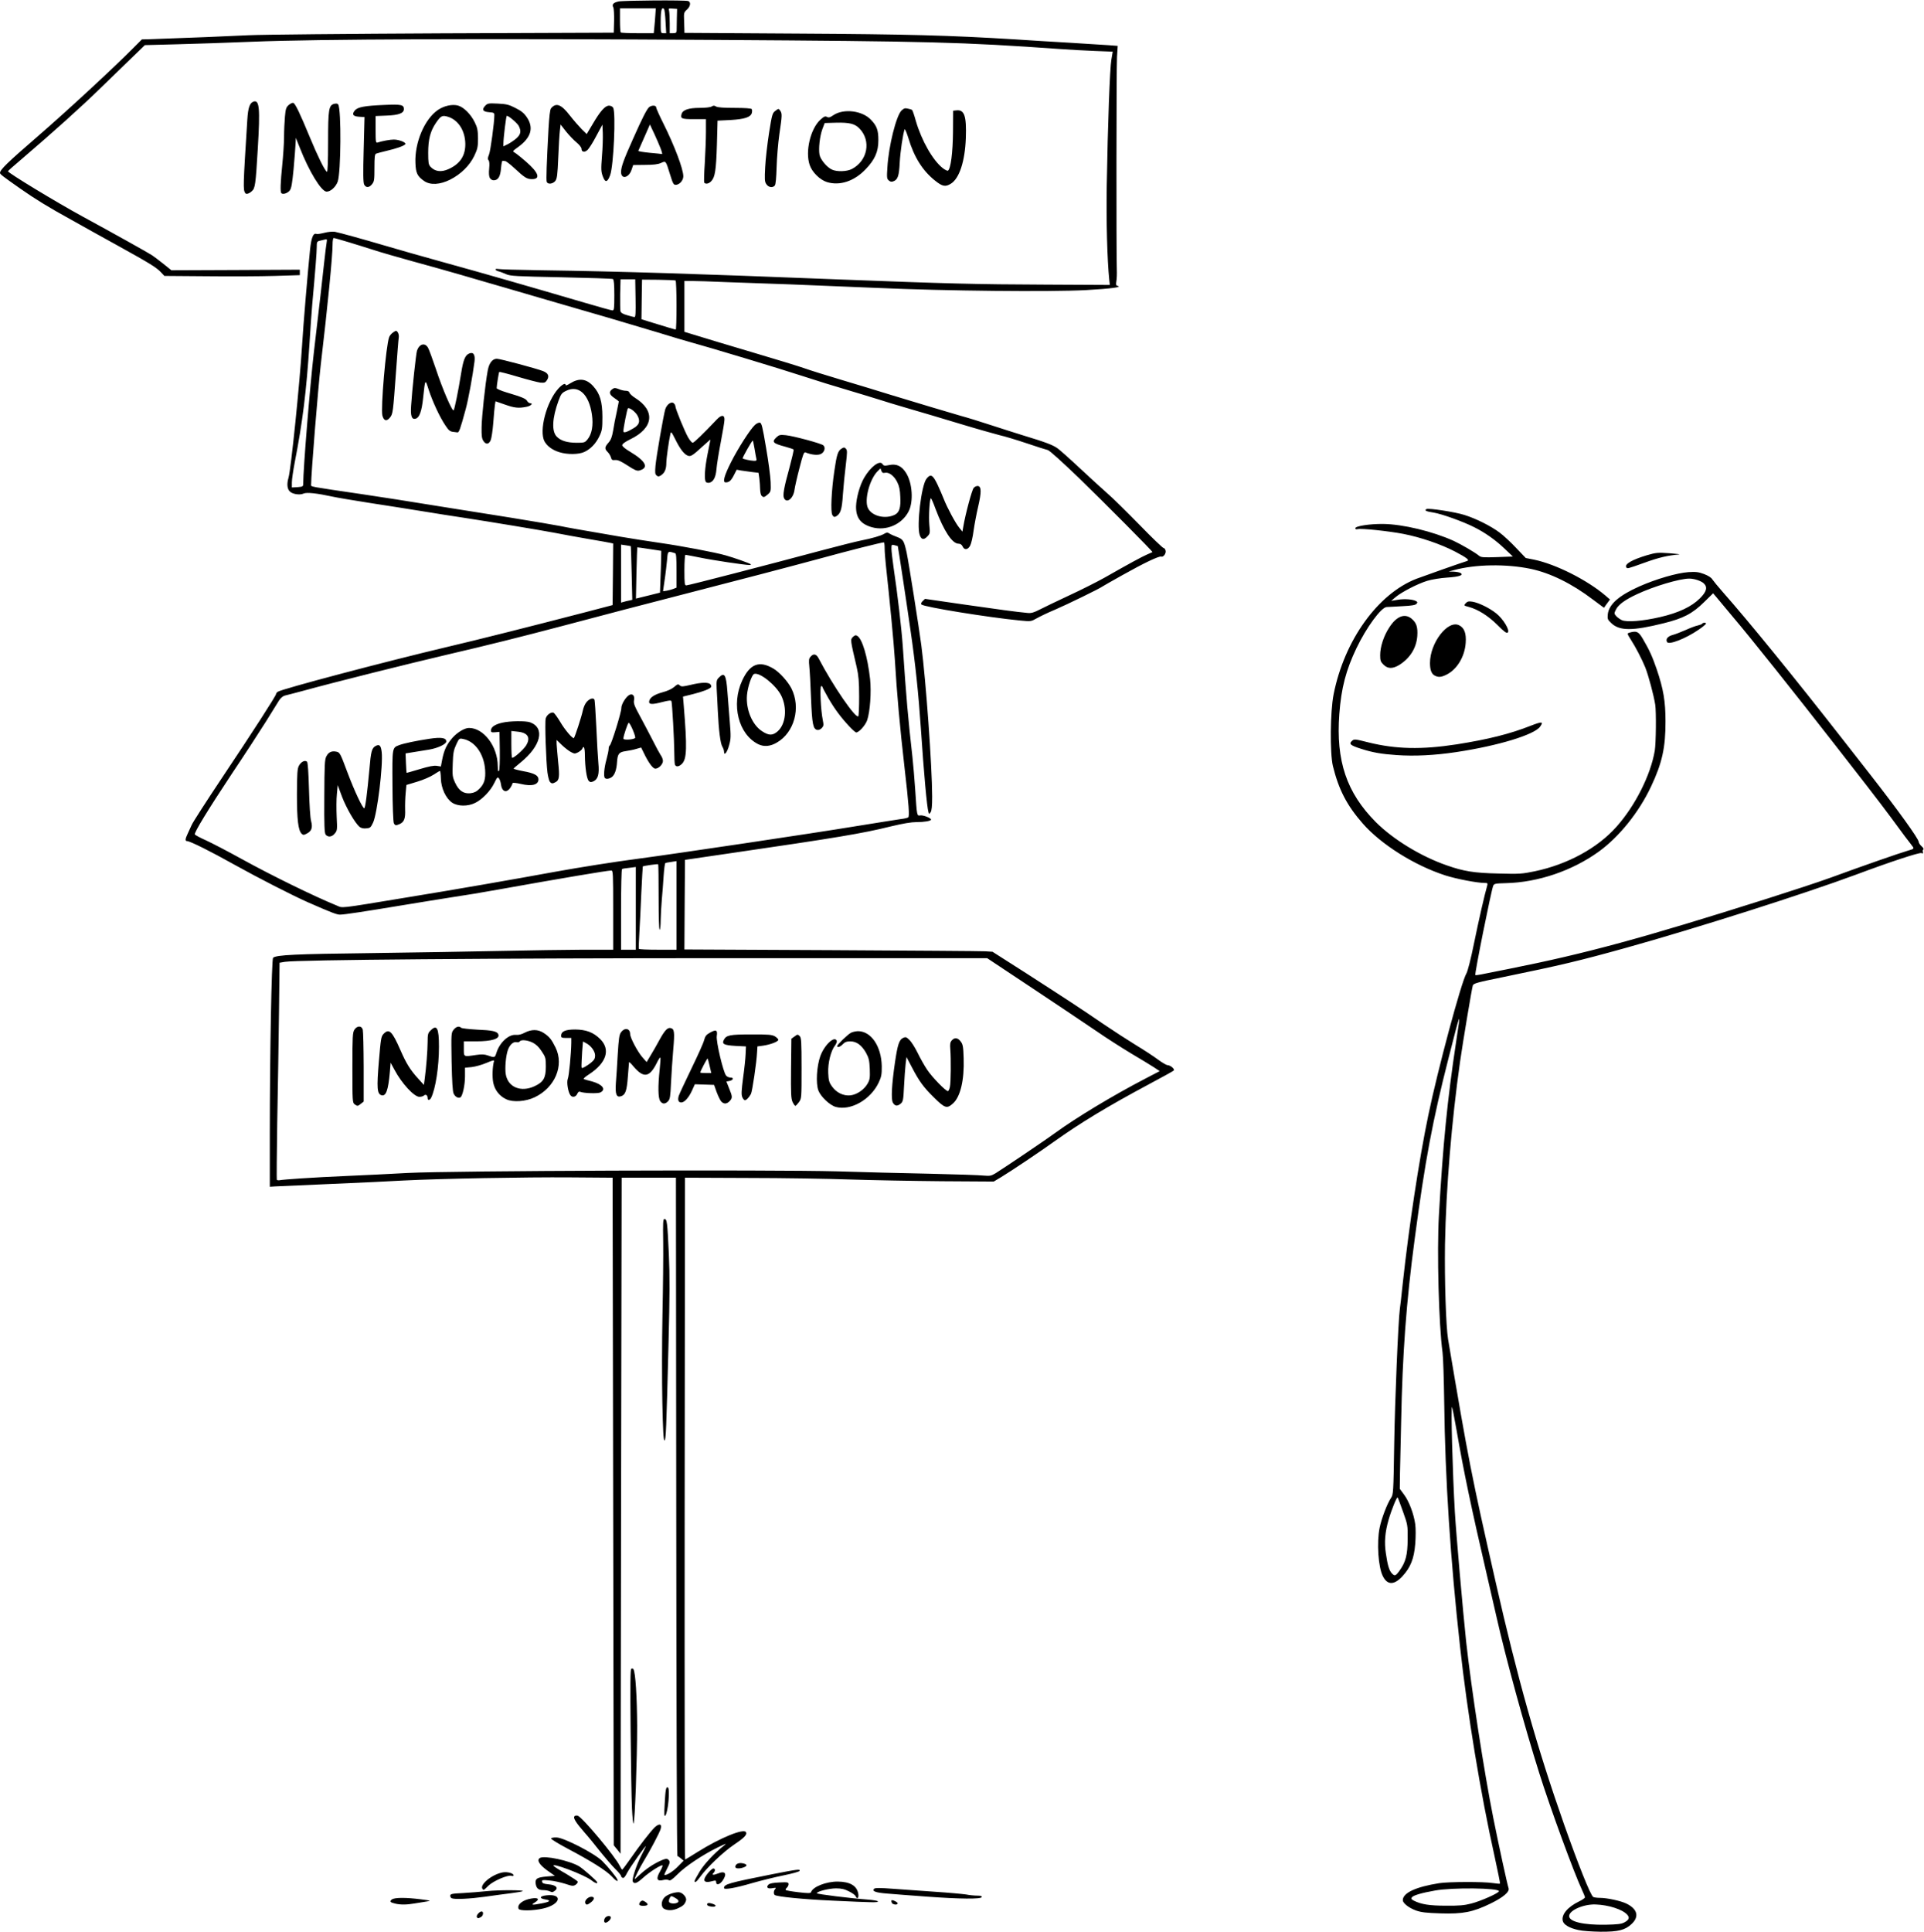 <?xml version="1.0" encoding="UTF-8"?><svg xmlns="http://www.w3.org/2000/svg" xmlns:xlink="http://www.w3.org/1999/xlink" height="2259.4" preserveAspectRatio="xMidYMid meet" version="1.0" viewBox="0.0 -0.5 2250.5 2259.4" width="2250.5" zoomAndPan="magnify"><g id="change1_1"><path d="M 1846.129 2256.66 C 1835.93 2254.484 1829.02 2250.508 1827.98 2246.082 C 1826.102 2238.809 1833.52 2229.809 1846.801 2223.359 C 1850.77 2221.484 1853.93 2219.234 1853.93 2218.484 C 1853.93 2217.809 1852.352 2213.832 1850.48 2209.859 C 1840.949 2189.457 1813.43 2114.457 1800.449 2073.133 C 1783.27 2018.609 1761.301 1938.582 1750.73 1891.633 C 1747.949 1879.184 1742.77 1857.207 1739.48 1842.66 C 1721.18 1763.91 1711.801 1719.207 1703.852 1672.707 C 1701.23 1657.934 1698.82 1645.484 1698.449 1645.109 C 1696.879 1643.457 1699.129 1722.883 1701.75 1767.883 C 1703.32 1794.359 1711.27 1884.734 1714.949 1919.383 C 1721.102 1975.109 1735.879 2071.332 1746.75 2125.859 C 1753.5 2159.457 1763.02 2203.109 1764.602 2207.832 C 1765.949 2212.109 1758.23 2218.559 1743.301 2225.832 C 1722.75 2235.809 1710.98 2238.059 1685.18 2237.234 C 1668.148 2236.707 1662.449 2236.035 1656.07 2233.785 C 1647.898 2230.785 1640.852 2225.309 1640.852 2221.785 C 1640.852 2213.309 1655.93 2206.258 1683.449 2201.91 C 1694.32 2200.184 1735.199 2200.035 1746.07 2201.758 C 1750.43 2202.434 1754.25 2202.734 1754.551 2202.434 C 1754.93 2202.207 1752 2188.035 1748.32 2171.082 C 1731.75 2096.832 1716.301 2002.785 1707.82 1925.309 C 1696.57 1823.609 1690.352 1728.957 1689.301 1640.16 C 1688.93 1613.16 1688.102 1586.684 1687.352 1581.285 C 1682.93 1549.109 1680.68 1463.684 1683.07 1421.16 C 1687.73 1338.434 1693.129 1284.508 1703.102 1218.73 C 1709.18 1179.289 1708.879 1179.809 1694.629 1235.91 C 1675.648 1310.16 1666.949 1356.582 1654.801 1448.309 C 1644.82 1522.785 1640.48 1582.633 1638.898 1662.66 C 1638.379 1685.984 1637.852 1713.059 1637.551 1722.883 L 1637.32 1740.734 L 1642.199 1747.332 C 1648.051 1755.059 1653.68 1769.832 1655.398 1782.059 C 1656.07 1787.16 1656.07 1796.457 1655.398 1805.16 C 1653.98 1822.559 1649.852 1832.832 1640.18 1843.184 C 1630.648 1853.383 1622.852 1853.383 1617.602 1843.035 C 1612.129 1832.609 1610.18 1803.434 1613.77 1786.109 C 1616.02 1775.16 1622.629 1757.984 1626.98 1751.457 C 1629.75 1747.332 1629.898 1746.059 1630.801 1688.309 C 1631.629 1636.859 1635.449 1545.285 1637.398 1530.359 C 1637.852 1527.434 1639.43 1513.707 1640.852 1499.91 C 1648.051 1433.91 1659.82 1355.832 1670.77 1303.41 C 1681.648 1250.762 1709.18 1148.16 1715.25 1137.961 C 1716.82 1135.109 1720.43 1121.309 1724.398 1101.578 C 1729.949 1074.512 1736.398 1046.309 1739.629 1035.059 C 1740.23 1032.512 1740 1032.129 1736.77 1032.129 C 1727.852 1032.129 1703.699 1027.48 1690.5 1023.281 C 1654.352 1011.578 1615.5 987.129 1594.051 962.68 C 1575.379 941.379 1565.852 922.859 1559.102 895.41 C 1555.5 880.328 1555.949 831.512 1559.93 811.559 C 1572.449 748.41 1611.52 694.031 1656.75 676.41 C 1662.82 674.078 1710.379 657.211 1716.148 655.559 C 1719.23 654.578 1715.77 651.809 1701.898 644.531 C 1685.102 635.828 1661.77 627.879 1641.52 623.91 C 1624.352 620.609 1592.18 617.16 1587.98 618.359 C 1586.25 618.73 1585.27 618.359 1585.27 617.309 C 1585.27 614.762 1602.07 612.129 1617.75 612.281 C 1640.77 612.512 1675.949 620.98 1700.398 632.078 C 1709.25 636.211 1725.449 645.578 1730.18 649.559 C 1732.43 651.43 1735.5 651.578 1751.25 651.059 L 1769.629 650.379 L 1759.43 640.711 C 1749 630.809 1737.07 622.41 1724.48 616.109 C 1711.5 609.512 1686.52 600.578 1677 599.012 C 1667.852 597.578 1665.75 596.531 1668.52 594.879 C 1670.77 593.461 1702.43 598.328 1713 601.781 C 1726.73 606.059 1743.98 614.762 1754.18 622.41 C 1758.68 625.781 1767.379 633.809 1773.449 640.328 L 1784.699 652.109 L 1794.52 654.059 C 1820.02 659.379 1856.699 677.91 1878.148 696.281 L 1883.18 700.629 L 1879.57 705.512 L 1876.129 710.309 L 1863.301 700.781 C 1838.551 681.961 1813.43 669.66 1790.398 664.781 C 1762.051 658.859 1725.82 659.379 1700.93 666.211 L 1694.48 667.93 L 1700.398 668.078 C 1703.699 668.23 1707.301 668.91 1708.352 669.578 C 1712.48 672.059 1707.148 674.078 1692.898 674.98 C 1684.648 675.512 1674.602 677.23 1669.352 678.809 C 1658.102 682.262 1639.43 691.93 1632.379 697.859 L 1627.27 702.211 L 1635.07 700.93 C 1643.02 699.578 1653.148 700.41 1656.602 702.66 C 1658.18 703.559 1658.18 704.078 1656.898 705.66 C 1655.699 707.16 1651.199 707.91 1640.48 708.43 C 1632.301 708.879 1624.051 709.41 1621.949 709.41 C 1615.57 709.781 1598.398 733.031 1586.629 757.559 C 1574.48 782.98 1568.852 803.98 1566.602 834.66 C 1562.551 889.328 1575.07 926.531 1609.27 960.961 C 1629.52 981.211 1662.148 1001.16 1692.379 1011.578 C 1711.949 1018.48 1724.398 1020.512 1752.68 1021.109 C 1777.27 1021.781 1780.352 1021.559 1795.199 1018.48 C 1833.301 1010.531 1868.629 991.41 1890.82 966.359 C 1912.648 941.91 1930.801 905.91 1935.602 877.328 C 1937.02 868.711 1937.398 832.031 1936.129 823.711 C 1934.398 812.609 1928.18 789.281 1924.352 779.762 C 1920.379 770.078 1913.18 756.211 1907.629 747.66 C 1903.129 740.461 1903.051 740.309 1905.898 739.41 C 1914.379 737.012 1916.551 737.98 1921.648 746.68 C 1929.379 759.809 1932.68 767.23 1937.852 782.16 C 1945.73 805.559 1948.129 819.512 1948.129 842.91 C 1948.27 873.73 1944.148 892.109 1931.18 919.48 C 1916.93 949.711 1893.75 978.43 1869.898 995.609 C 1838.852 1017.961 1799.02 1031.461 1761.449 1032.359 C 1749.148 1032.66 1747.648 1032.961 1746.602 1035.43 C 1744.199 1041.359 1724.629 1138.93 1725.68 1139.828 C 1725.98 1140.129 1728.898 1139.828 1732.199 1139.16 C 1735.5 1138.48 1750.27 1135.629 1765.27 1132.559 C 1855.5 1114.559 1921.129 1096.711 2067 1050.512 C 2094.23 1041.879 2128.27 1030.711 2142.379 1025.539 C 2178.148 1012.41 2222.32 997.031 2231.48 994.41 C 2238.449 992.461 2238.98 992.012 2237.398 989.762 C 2236.5 988.559 2232.379 983.012 2228.25 977.762 C 2224.27 972.281 2216.77 962.23 2211.75 955.41 C 2206.73 948.512 2193.98 931.859 2183.551 918.359 C 2172.98 904.859 2156.18 883.109 2145.98 870.059 C 2097.82 808.262 2047.801 745.48 2026.57 720.512 C 2018.699 710.98 2010.23 701.012 2007.98 698.23 L 2003.852 693.359 L 1993.43 703.559 C 1979.629 717.211 1968.898 722.762 1945.73 728.461 C 1909.5 737.461 1894.43 737.461 1884.75 728.309 C 1880.398 724.18 1880.102 723.43 1880.629 717.879 C 1881.98 706.18 1893.75 695.91 1917.68 685.262 C 1937.398 676.559 1961.48 669.578 1974.98 668.609 C 1983.75 668.078 1986.898 668.461 1993.27 670.859 C 1998.148 672.73 2001.75 674.98 2003.02 677.23 C 2004.379 679.18 2009.551 685.559 2014.73 691.41 C 2045.551 726.281 2100.148 793.41 2154.301 862.781 C 2164.73 876.211 2179.73 895.328 2187.379 905.078 C 2219.77 946.48 2244.301 980.531 2244.301 984.059 C 2244.301 985.18 2245.73 987.43 2247.602 989.16 C 2249.551 990.809 2250.52 992.531 2249.699 992.98 C 2248.949 993.512 2248.801 994.781 2249.18 995.828 C 2249.852 997.559 2249.32 997.859 2247.301 997.18 C 2244.68 996.43 2211.602 1007.23 2171.48 1022.23 C 2109.82 1045.109 1983.98 1085.16 1901.551 1108.109 C 1846.801 1123.328 1825.57 1128.359 1758.148 1142.23 C 1727.551 1148.461 1723.879 1149.512 1722.75 1151.98 C 1721.699 1155.059 1711.27 1217.16 1707.82 1241.23 C 1698.07 1309.859 1691.398 1389.434 1690.199 1454.91 C 1689.602 1496.609 1691.32 1550.457 1693.801 1565.684 C 1717.879 1708.707 1721.102 1724.758 1749.52 1849.934 C 1775.02 1962.434 1798.199 2044.332 1829.48 2133.133 C 1846.27 2180.609 1860.379 2216.082 1863.602 2218.035 C 1864.5 2218.559 1867.949 2219.082 1871.398 2219.082 C 1879.73 2219.082 1895.77 2222.535 1902.379 2225.758 C 1915.352 2232.059 1917.68 2241.059 1908.449 2249.684 C 1900.801 2256.809 1892.852 2258.832 1871.93 2258.684 C 1862.398 2258.535 1850.77 2257.785 1846.129 2256.66 Z M 1899.98 2247.809 C 1905.52 2244.809 1906.43 2242.258 1903.43 2238.809 C 1897.879 2232.582 1881.602 2227.332 1866.379 2226.809 C 1852.352 2226.285 1835.398 2233.633 1835.398 2240.383 C 1835.398 2246.91 1851.898 2250.883 1877.77 2250.508 C 1891.879 2250.207 1896.52 2249.684 1899.98 2247.809 Z M 1720.801 2225.758 C 1731.898 2222.984 1753.352 2213.457 1753.352 2211.285 C 1753.352 2207.457 1698.602 2206.785 1678.43 2210.535 C 1662.602 2213.309 1653.449 2216.082 1651.57 2218.332 C 1650.301 2219.91 1650.68 2220.734 1653.98 2222.457 C 1662.449 2226.66 1671.82 2228.234 1691.32 2228.234 C 1706.398 2228.383 1712.852 2227.859 1720.801 2225.758 Z M 1636.879 1836.582 C 1644.301 1826.383 1646.398 1818.059 1646.551 1799.609 C 1646.699 1783.484 1646.551 1782.66 1641 1767.207 C 1637.93 1758.508 1635.148 1751.082 1634.77 1750.785 C 1633.879 1749.883 1627.648 1765.109 1624.352 1776.508 C 1620.07 1791.059 1619.02 1803.359 1621.051 1816.184 C 1623 1829.91 1624.879 1836.059 1627.879 1839.359 C 1631.32 1843.035 1632.379 1842.809 1636.879 1836.582 Z M 1941.898 721.18 C 1963.648 716.16 1978.73 708.961 1988.48 699.211 C 1996.27 691.41 1997.629 686.23 1992.898 681.73 C 1989.68 678.809 1981.73 676.18 1975.949 676.18 C 1964.699 676.18 1934.48 685.18 1914.82 694.41 C 1900.648 701.012 1892.852 706.711 1890.07 712.559 C 1887.898 716.91 1888.051 717.281 1890.449 719.98 C 1891.801 721.559 1894.801 723.66 1896.898 724.711 C 1902.75 727.41 1921.43 725.91 1941.898 721.18 Z M 706.648 2245.859 C 706.648 2242.785 709.125 2240.309 712.199 2240.309 C 715.199 2240.309 715.199 2243.234 712.199 2246.008 C 709.051 2248.859 706.648 2248.785 706.648 2245.859 Z M 557.773 2241.508 C 556.727 2239.859 560.773 2234.984 563.324 2234.984 C 565.949 2234.984 565.426 2240.008 562.5 2241.582 C 559.199 2243.309 558.824 2243.309 557.773 2241.508 Z M 606.602 2231.832 C 604.574 2226.809 611.625 2221.332 622.051 2219.758 C 629.852 2218.559 631.574 2220.809 625.648 2224.41 C 620.625 2227.484 622.199 2227.707 633.301 2225.609 C 643.352 2223.734 645.074 2222.16 638.102 2220.957 C 630.148 2219.758 631.051 2216.984 639.523 2216.082 C 659.023 2214.207 655.574 2226.957 635.324 2231.535 C 623.398 2234.309 607.5 2234.457 606.602 2231.832 Z M 777.148 2232.059 C 772.949 2230.109 773.102 2222.684 777.301 2218.484 C 780.449 2215.258 788.176 2212.484 793.727 2212.484 C 798.227 2212.484 803.625 2218.484 802.426 2222.16 C 801.148 2226.508 799.125 2228.535 793.273 2231.16 C 787.352 2233.934 781.5 2234.234 777.148 2232.059 Z M 792.523 2224.559 C 794.773 2223.059 793.426 2220.957 788.699 2218.484 C 785.102 2216.609 784.727 2216.609 783.375 2219.234 C 782.477 2220.734 782.176 2222.832 782.625 2223.883 C 783.375 2225.832 789.602 2226.359 792.523 2224.559 Z M 829.426 2228.758 C 827.023 2228.082 826.273 2226.285 828.074 2225.309 C 829.801 2224.41 837.75 2227.035 837 2228.383 C 836.176 2229.734 833.398 2229.809 829.426 2228.758 Z M 747.676 2226.508 C 747.676 2225.609 748.426 2224.035 749.477 2223.207 C 751.125 2221.859 752.176 2222.008 754.801 2223.734 C 759.148 2226.66 758.102 2228.383 752.176 2228.383 C 749.25 2228.383 747.676 2227.707 747.676 2226.508 Z M 462.074 2225.758 C 456.301 2224.41 455.324 2223.207 458.398 2220.957 C 461.699 2218.559 474.676 2218.559 492 2220.734 C 504.301 2222.309 504.602 2222.457 498.898 2223.359 C 495.602 2223.883 489.375 2224.934 484.949 2225.609 C 475.949 2227.184 468.449 2227.332 462.074 2225.758 Z M 684.523 2225.082 C 683.477 2222.309 687.824 2217.809 691.648 2217.809 C 695.773 2217.809 695.625 2220.809 691.273 2224.258 C 687.074 2227.559 685.574 2227.707 684.523 2225.082 Z M 1044.449 2226.133 C 1042.879 2225.609 1041.98 2221.785 1043.25 2221.785 C 1045.801 2221.785 1050.68 2224.707 1050 2225.758 C 1049.102 2227.184 1047.148 2227.332 1044.449 2226.133 Z M 973.273 2222.309 C 940.051 2220.809 909.602 2217.809 906.301 2215.785 C 904.574 2214.582 904.875 2210.609 906.824 2208.66 C 908.176 2207.234 907.5 2207.082 903.523 2207.758 C 897.977 2208.809 895.727 2206.785 898.875 2203.633 C 900.227 2202.207 904.352 2201.383 911.625 2201.082 C 921.375 2200.559 922.352 2200.859 922.352 2203.109 C 922.352 2204.457 921.375 2206.258 920.324 2207.234 C 919.273 2208.133 918.602 2209.332 919.051 2209.859 C 919.273 2210.383 926.023 2211.582 933.824 2212.484 C 945.449 2213.832 948.148 2213.832 948.676 2212.332 C 950.625 2206.184 966.375 2199.957 979.875 2200.035 C 994.426 2200.184 1002.379 2204.984 1003.949 2214.359 C 1004.77 2219.234 1002.52 2221.258 1000.801 2217.133 C 1000.43 2215.934 996.977 2213.457 993.227 2211.582 C 988.125 2208.957 984.523 2207.984 977.926 2207.984 C 969.602 2207.984 955.426 2211.582 955.426 2213.684 C 955.426 2214.734 994.727 2219.609 1015.352 2221.109 C 1021.73 2221.633 1026.898 2222.535 1026.898 2223.207 C 1026.898 2224.707 1021.57 2224.559 973.273 2222.309 Z M 528.375 2219.535 C 527.477 2219.234 526.648 2217.809 526.648 2216.609 C 526.648 2214.508 528.523 2214.059 541.648 2213.457 C 549.676 2213.008 562.426 2211.957 569.699 2211.207 C 583.199 2209.707 614.926 2209.859 611.324 2211.285 C 610.273 2211.809 604.051 2212.859 597.449 2213.684 C 591 2214.508 577.199 2216.309 567 2217.809 C 549.523 2220.207 531.977 2221.109 528.375 2219.535 Z M 1084.43 2217.66 C 1066.27 2216.309 1045.27 2214.734 1037.699 2214.059 C 1024.199 2213.008 1019.629 2211.285 1022.48 2208.434 C 1023.52 2207.309 1029.68 2207.309 1044.23 2208.434 C 1055.48 2209.184 1077.68 2210.758 1093.73 2211.957 C 1109.699 2213.008 1125.98 2214.508 1129.949 2215.109 C 1133.93 2215.934 1139.77 2216.457 1143.07 2216.457 C 1147.051 2216.457 1148.629 2216.984 1148.32 2218.184 C 1147.43 2220.734 1122.68 2220.434 1084.43 2217.66 Z M 642.449 2211.207 C 641.023 2210.535 637.727 2210.008 635.023 2210.008 C 629.477 2209.859 627.375 2207.832 626.551 2202.207 C 625.949 2196.582 628.199 2195.16 639.375 2194.109 L 649.051 2193.285 L 640.051 2186.984 C 630.977 2180.309 627.602 2175.059 631.352 2172.508 C 636.375 2169.059 666.676 2175.582 677.625 2182.332 C 682.801 2185.633 698.699 2199.66 698.699 2201.082 C 698.699 2202.809 695.773 2201.758 691.648 2198.457 C 683.477 2192.008 642.75 2176.633 647.852 2182.035 C 648.676 2182.859 655.125 2186.984 662.324 2191.035 C 669.449 2195.309 675.523 2199.285 675.824 2200.184 C 676.051 2201.008 675 2202.582 673.273 2203.785 C 670.5 2205.508 669.301 2205.359 660.977 2202.582 C 655.949 2201.008 647.625 2199.133 642.75 2198.758 C 634.5 2197.934 633.75 2198.082 634.125 2200.184 C 634.352 2202.059 636.227 2202.734 641.625 2203.258 C 650.102 2204.008 653.551 2207.309 649.199 2210.609 C 646.273 2212.785 646.125 2212.785 642.449 2211.207 Z M 564.676 2208.957 C 559.875 2204.309 575.477 2191.332 588.449 2189.234 C 593.926 2188.41 600.75 2190.434 600.75 2192.684 C 600.75 2193.582 599.699 2193.809 598.273 2193.285 C 594 2192.008 577.352 2199.133 571.5 2204.684 C 565.574 2210.383 565.801 2210.234 564.676 2208.957 Z M 846.898 2207.609 C 846.898 2203.109 851.773 2201.684 903.824 2191.332 C 933.074 2185.633 936.074 2185.258 935.324 2187.508 C 935.023 2188.41 926.852 2190.66 917.023 2192.684 C 907.273 2194.633 890.551 2198.758 879.977 2201.758 C 860.102 2207.609 846.898 2209.859 846.898 2207.609 Z M 837.676 2200.707 C 837.676 2198.609 837.074 2198.457 832.574 2199.66 C 826.273 2201.383 823.051 2200.332 824.023 2196.883 C 824.926 2193.207 832.199 2184.734 834.449 2184.734 C 836.699 2184.734 836.852 2187.582 834.75 2189.758 C 832.051 2192.383 834.301 2192.758 839.625 2190.66 C 848.25 2186.984 850.875 2190.66 845.324 2198.832 C 842.023 2203.633 837.676 2204.684 837.676 2200.707 Z M 740.102 2199.809 C 739.051 2196.883 744.375 2180.758 750.148 2169.508 C 752.852 2164.332 755.102 2159.535 755.324 2158.934 C 756.676 2155.332 736.648 2183.684 733.648 2189.609 C 731.398 2194.258 729.676 2196.207 728.324 2195.684 C 727.273 2195.309 726.449 2194.332 726.449 2193.434 C 726.449 2192.684 723.449 2188.934 719.699 2185.332 C 716.023 2181.66 708.375 2172.809 702.523 2165.535 C 696.824 2158.258 688.273 2147.758 683.477 2142.359 C 673.426 2130.883 670.125 2125.41 672 2123.609 C 672.75 2122.785 674.477 2122.633 675.824 2123.008 C 681.074 2124.734 719.699 2170.707 724.875 2181.66 C 726.074 2184.059 727.273 2186.008 727.801 2186.008 C 728.176 2186.008 732.449 2180.457 737.102 2173.707 C 747.676 2158.41 760.727 2141.535 765.898 2136.508 C 771.227 2131.633 774.523 2132.609 772.801 2138.383 C 771.449 2143.035 760.648 2163.508 752.551 2176.785 C 748.352 2183.758 742.352 2195.535 742.352 2197.184 C 742.352 2197.41 744.898 2195.16 748.051 2192.234 C 755.625 2185.258 763.5 2179.934 772.273 2175.809 C 778.125 2173.184 779.926 2172.957 781.426 2174.16 C 784.199 2176.41 783.898 2178.059 780.074 2185.332 C 778.199 2188.785 776.926 2191.859 777.148 2192.082 C 778.648 2193.582 787.5 2188.184 793.199 2182.184 L 799.648 2175.582 L 796.5 2172.957 C 794.773 2171.457 792.898 2170.258 792.375 2170.184 C 791.699 2170.184 791.176 1991.609 791.023 1773.434 L 790.648 1376.832 L 727.125 1376.832 L 726.449 1772.082 L 725.852 2167.484 L 721.875 2162.457 L 717.898 2157.582 L 717.227 1767.207 L 716.551 1376.832 L 666.301 1376.457 C 615.449 1376.082 515.398 1377.883 471.75 1380.133 C 458.625 1380.957 420.824 1382.684 387.75 1384.109 C 354.676 1385.609 324.898 1386.883 321.523 1387.035 L 315.602 1387.41 L 315.602 1325.234 C 315.602 1232.23 317.699 1121.078 319.426 1119.578 C 323.551 1116.289 345 1115.23 434.023 1114.18 C 485.398 1113.512 554.176 1112.309 586.875 1111.629 C 619.727 1110.879 662.324 1110.359 681.898 1110.211 L 717.227 1110.211 L 717.227 1063.859 C 717.227 1020.578 717.074 1017.578 714.977 1017.578 C 709.648 1017.73 658.727 1026.289 581.551 1040.078 C 565.574 1043.012 542.398 1046.828 529.949 1048.629 C 517.648 1050.512 491.699 1054.789 472.426 1057.93 C 425.324 1065.73 402.824 1069.18 397.648 1069.18 C 393.977 1069.18 388.273 1067.078 359.926 1054.629 C 341.699 1046.539 302.398 1026.43 274.574 1010.98 C 246.898 995.461 222.301 983.16 218.773 983.16 C 216.375 983.16 216.602 980.68 219.523 974.531 C 220.875 971.68 222.977 967.031 224.176 964.41 C 225.227 961.629 241.199 936.879 259.5 909.43 C 295.352 855.879 322.875 813.129 322.875 811.262 C 322.875 810.578 323.699 809.379 324.75 808.629 C 328.273 805.559 452.023 772.93 522.676 756.211 C 559.875 747.512 622.727 731.609 684.824 715.48 L 716.551 707.16 L 716.926 671.16 L 717.227 635.16 L 714.301 634.48 C 712.574 634.109 700.801 631.93 688.125 629.828 C 675.375 627.578 657.523 624.43 648.375 622.559 C 632.25 619.559 575.25 610.031 540.523 604.711 C 531.148 603.359 510.227 600.059 494.25 597.43 C 478.199 594.809 449.926 590.379 431.398 587.531 C 412.727 584.609 393.676 581.379 389.023 580.328 C 370.801 576.359 358.875 575.078 355.273 576.66 C 350.551 578.91 341.25 577.328 338.477 573.73 C 335.852 570.578 335.477 565.109 337.426 558.359 C 340.352 548.609 350.551 448.262 353.324 403.559 C 354.75 379.328 360.227 314.91 362.699 291.059 C 364.199 277.18 366.449 271.781 370.125 273.059 C 371.023 273.512 375.148 272.828 379.352 271.781 C 383.852 270.578 389.023 270.211 391.727 270.578 C 397.801 271.781 423.074 278.762 450.602 286.859 C 463.051 290.531 493.574 299.309 518.699 306.211 C 564.227 318.73 623.551 335.828 683.102 353.309 C 700.273 358.41 715.199 362.531 716.398 362.531 C 718.273 362.531 718.574 360.129 718.574 344.828 C 718.574 332.012 718.051 326.68 716.926 325.859 C 716.023 325.328 688.801 324.43 656.324 323.762 C 603.977 322.711 596.926 322.328 592.199 320.23 C 589.125 318.879 585.148 317.309 583.199 316.859 C 578.926 315.73 578.25 313.328 582.676 314.078 C 584.25 314.531 607.273 315.211 633.824 315.578 C 729.375 317.012 810.523 319.559 981.227 326.309 C 1108.27 331.18 1141.57 332.078 1223.102 332.379 L 1298.18 332.762 L 1297.5 326.828 C 1295.102 302.98 1293.898 258.512 1294.57 216.961 C 1295.77 144.578 1298.18 79.629 1299.98 69.281 L 1301.551 59.91 L 1280.398 59.078 C 1268.629 58.559 1250.48 57.66 1239.898 56.828 C 1124.77 48.66 1088.02 47.762 837.676 46.18 C 564.75 44.461 370.5 45.211 295.727 48.281 C 267.449 49.48 227.324 50.762 206.852 51.281 L 169.5 52.262 L 156.523 64.781 C 149.398 71.68 131.926 88.629 117.75 102.359 C 93.824 125.68 62.324 153.879 24.898 185.91 C 16.273 193.18 9.301 199.41 9.301 199.781 C 9.375 201.73 66.148 236.16 96.602 252.73 C 133.801 272.98 174.148 295.48 177.977 298.109 C 180.227 299.531 186.148 304.18 191.25 308.16 L 200.477 315.578 L 275.625 315.281 L 350.699 314.91 L 350.699 321.281 L 321.301 322.18 C 305.023 322.711 269.398 322.859 242.023 322.559 L 192.301 322.18 L 188.398 318.059 C 183.148 312.359 175.199 307.48 138.301 287.078 C 120.824 277.48 95.773 263.531 82.875 256.262 C 56.926 242.012 41.176 232.328 23.852 220.18 C 3.074 205.629 0 203.23 0 201.73 C 0 198.059 8.852 189.43 43.125 159.809 C 77.176 130.41 134.176 77.762 156.676 54.879 L 165.977 45.578 L 175.199 45.359 C 219.898 43.781 267.301 41.91 290.477 40.711 C 305.773 39.961 408.227 38.98 518.102 38.461 L 717.898 37.711 L 718.273 24.059 C 718.426 16.629 718.051 9.512 717.375 8.16 C 715.5 4.711 717.375 2.609 723.301 1.262 C 729 -0.02 801.75 -0.539 805.051 0.73 C 808.426 2.078 807.602 7.109 803.477 10.781 C 800.023 13.859 799.801 14.68 800.176 23.23 C 800.324 28.262 800.477 33.578 800.551 35.16 L 800.551 37.93 L 932.551 38.762 C 1062.23 39.512 1110.898 40.859 1186.73 45.512 C 1204.73 46.711 1234.199 48.512 1252.5 49.559 C 1270.648 50.68 1290.449 51.961 1296.449 52.328 L 1307.398 53.16 L 1306.57 66.129 C 1305.82 79.262 1305.68 297.211 1306.352 314.23 C 1306.57 319.41 1306.352 325.781 1305.82 328.41 C 1305.148 332.379 1305.449 333.43 1307.18 333.809 C 1313.48 335.309 1299.75 337.109 1270.352 338.762 C 1227.602 341.012 1106.398 339.809 1025.551 336.211 C 992.477 334.781 946.801 332.91 924.301 332.078 C 901.648 331.328 868.352 330.129 850.199 329.461 C 831.977 328.629 813.449 328.109 808.801 328.109 L 800.551 328.109 L 800.551 387.578 L 815.551 392.16 C 823.574 394.711 852.75 403.41 879.977 411.512 C 907.273 419.609 934.648 427.93 940.875 430.18 C 947.102 432.43 967.051 438.66 985.199 444.059 C 1003.43 449.461 1028.699 457.18 1041.449 461.16 C 1074 471.059 1108.5 481.41 1124.102 485.91 C 1131.379 487.859 1147.129 492.73 1159.199 496.711 C 1171.27 500.68 1187.25 505.711 1194.898 508.109 C 1223.25 516.73 1231.352 519.73 1237.27 524.012 C 1239.75 525.809 1251.449 536.16 1263.07 547.031 C 1274.699 557.828 1289.25 571.262 1295.48 576.66 C 1301.699 581.98 1318.5 598.629 1332.98 613.41 C 1347.379 628.262 1360.051 640.41 1361.02 640.41 C 1361.93 640.41 1362.98 641.762 1363.352 643.328 C 1364.32 646.629 1360.73 651.43 1358.25 650.461 C 1355.699 649.559 1338 658.031 1312.73 672.211 C 1300.648 678.961 1290.301 684.879 1289.551 685.41 C 1286.77 687.66 1247.852 706.629 1233.98 712.559 C 1226.02 715.859 1216.352 720.512 1212.68 722.609 C 1205.93 726.43 1205.93 726.43 1192.801 725.16 C 1155.898 721.559 1080.82 709.41 1077.82 706.48 C 1077 705.66 1077.52 704.23 1079.25 702.512 L 1082.02 699.879 L 1127.551 706.48 C 1169.02 712.41 1187.398 714.961 1202.18 716.379 C 1206.301 716.762 1209.449 715.859 1216.129 712.41 C 1220.852 709.93 1236.379 702.512 1250.48 695.91 C 1264.648 689.379 1283.48 679.859 1292.18 674.98 C 1322.48 657.73 1335.23 650.91 1341.449 648.129 C 1344.98 646.629 1347.898 645.359 1348.051 645.211 C 1348.73 644.68 1292.852 588.43 1261.879 558.359 C 1241.77 539.078 1227.602 526.262 1225.5 525.809 C 1223.629 525.43 1212.52 521.828 1200.898 517.93 C 1189.199 514.031 1174.949 509.68 1169.102 508.41 C 1163.32 506.91 1142.102 500.98 1122.148 494.91 C 1102.199 488.91 1075.73 480.961 1063.27 477.43 C 1050.98 473.828 1034.551 468.961 1026.898 466.41 C 1019.18 464.012 1002.52 458.91 989.852 455.16 C 977.102 451.48 954.227 444.359 938.852 439.328 C 913.875 431.078 828.75 405.43 807.227 399.578 C 802.426 398.309 785.477 393.281 769.5 388.328 C 753.449 383.461 727.273 375.809 711.301 371.012 C 695.25 366.359 668.773 358.711 652.352 353.91 C 636 349.18 609.523 341.379 593.477 336.73 C 577.5 332.078 553.125 325.109 539.25 320.98 C 525.449 317.012 499.801 309.73 482.324 305.012 C 464.852 300.211 444.375 294.281 436.648 291.73 C 417 285.43 391.949 277.859 390.375 277.859 C 389.551 277.859 389.023 281.16 389.023 285.43 C 389.023 298.93 383.324 357.359 375.148 426.578 C 372 453.961 363.898 554.012 363.898 566.461 C 363.898 568.859 360.227 568.18 424.125 577.559 C 453.375 581.98 466.574 583.93 525.375 593.461 C 536.625 595.18 568.5 600.359 596.176 604.711 C 623.773 609.211 650.551 613.711 655.574 614.762 C 664.426 616.629 675.676 618.578 725.926 627.211 C 738.375 629.309 759.148 632.609 772.273 634.48 C 796.5 637.93 837 645.578 848.852 649.031 C 858.824 651.809 877.051 658.328 878.102 659.379 C 878.625 659.91 878.023 660.281 876.523 660.281 C 871.125 660.281 833.926 654.73 818.699 651.578 C 810 649.859 802.273 648.359 801.75 648.359 C 801.148 648.359 800.551 656.461 800.551 666.211 C 800.551 682.262 800.852 684.129 802.801 684.129 C 805.352 684.129 898.5 659.98 960.074 643.48 C 980.398 638.078 1001.48 632.762 1006.879 631.711 C 1019.852 629.16 1030.879 626.012 1034.551 623.609 C 1037.18 622.031 1038.148 622.031 1040.48 623.531 C 1042.051 624.578 1046.18 626.379 1049.48 627.578 C 1056.52 630.281 1057.43 631.93 1060.5 645.73 C 1062.98 657.66 1074.898 732.961 1077.68 754.262 C 1083.07 795.512 1090.27 895.328 1090.352 931.031 C 1090.352 942.512 1089.82 947.531 1088.551 949.41 C 1086.82 951.809 1086.68 951.809 1086 949.262 C 1084.199 942.961 1080.75 905.078 1077.148 851.531 C 1074.379 810.512 1070.699 775.711 1065.07 737.012 C 1061.02 708.059 1050.449 638.609 1050.148 638.16 C 1050.148 638.078 1048.43 637.629 1046.32 637.109 C 1042.879 636.211 1042.73 636.359 1042.73 641.23 C 1042.73 644.16 1043.93 654.059 1045.27 663.578 C 1049.77 693.512 1054.5 734.23 1056 755.531 C 1060.051 815.762 1062.23 840.359 1067.25 884.609 C 1068.301 893.98 1069.73 911.609 1070.551 923.609 C 1072.5 953.68 1072.5 953.762 1076.32 953.16 C 1079.551 952.48 1089.07 956.16 1089.07 958.031 C 1089.07 959.609 1080.98 961.031 1071.82 960.961 C 1066.051 960.961 1056.379 962.531 1042.051 965.98 C 1008.449 974.309 978.977 979.18 853.5 997.48 L 801.227 1005.129 L 800.852 1057.559 L 800.551 1109.91 L 972.227 1110.73 C 1066.73 1111.262 1147.801 1111.789 1152.449 1112.078 L 1160.93 1112.609 L 1199.852 1137.43 C 1248.148 1168.559 1263.379 1178.461 1290.449 1196.98 C 1302.379 1205.078 1319.551 1216.18 1328.852 1221.879 C 1338.07 1227.43 1349.629 1235.012 1354.5 1238.68 C 1359.379 1242.289 1364.48 1245.211 1365.602 1245.211 C 1369.051 1245.211 1374.52 1249.93 1372.879 1251.512 C 1372.27 1252.18 1359.379 1259.309 1344.449 1267.258 C 1294.27 1294.109 1263.23 1313.082 1233.301 1334.383 C 1216.199 1346.684 1182.602 1369.184 1170.301 1376.609 L 1162.352 1381.332 L 1101.52 1380.957 C 1068.148 1380.66 1020 1379.758 994.426 1378.934 C 969.074 1378.035 915.074 1377.133 874.727 1377.133 L 801.227 1376.832 L 800.852 1775.383 C 800.699 1994.684 801 2174.16 801.375 2174.16 C 801.75 2174.16 808.5 2170.184 816.227 2165.234 C 842.25 2148.957 869.773 2137.633 872.551 2142.207 C 874.273 2144.984 870.75 2148.734 858.523 2156.91 C 845.852 2165.535 826.949 2183.535 819.148 2194.332 C 814.875 2200.332 812.477 2202.059 812.477 2199.285 C 812.477 2198.609 815.176 2193.734 818.324 2188.41 C 823.727 2179.41 835.648 2166.734 846.898 2157.883 C 850.727 2154.957 849.301 2155.332 839.324 2160.207 C 821.773 2168.832 801.898 2182.035 792.523 2191.484 C 786 2197.934 783.898 2199.434 782.176 2198.309 C 780.977 2197.707 778.5 2197.559 776.398 2198.082 C 768.301 2200.332 766.875 2196.883 772.273 2187.734 C 774.148 2184.434 775.352 2181.508 774.898 2181.133 C 773.699 2179.934 759.676 2188.785 752.25 2195.535 C 744.977 2202.207 741.602 2203.332 740.102 2199.809 Z M 351.977 1377.66 C 364.051 1376.832 388.801 1375.484 406.875 1374.734 C 425.176 1373.91 456.676 1372.484 477.074 1371.285 C 526.426 1368.66 899.324 1367.309 979.199 1369.41 C 1008.75 1370.383 1057.57 1371.582 1087.73 1372.184 C 1117.879 1372.859 1146.23 1373.832 1150.73 1374.359 C 1158 1374.957 1159.352 1374.734 1164.602 1371.582 C 1177.199 1363.633 1224.07 1331.984 1234.879 1324.035 C 1258.199 1307.008 1301.852 1280.609 1339.57 1261.035 L 1356.52 1252.18 L 1349.48 1247.539 C 1345.648 1245.059 1333.73 1237.789 1323.148 1231.559 C 1312.57 1225.18 1294.27 1213.559 1282.801 1205.609 C 1271.25 1197.66 1237.648 1175.309 1208.32 1155.73 L 1154.699 1120.109 L 855 1120.109 C 572.324 1120.109 348.449 1121.98 333.227 1124.379 L 327 1125.43 L 326.324 1184.98 C 325.949 1217.68 324.977 1274.535 324.301 1311.359 C 323.699 1348.109 323.551 1378.707 323.773 1379.234 C 324.227 1379.91 325.801 1379.984 327.375 1379.758 C 328.801 1379.383 339.977 1378.41 351.977 1377.66 Z M 977.477 1294.035 C 970.5 1292.008 960.074 1282.109 957.301 1274.984 C 954.074 1266.582 955.273 1246.328 959.551 1234.559 C 964.273 1221.512 976.352 1210.41 978.676 1216.711 C 979.125 1217.762 978.148 1220.309 976.727 1222.18 C 971.852 1228.41 968.25 1242.66 968.773 1254.289 C 969.148 1263.059 969.824 1265.457 973.125 1270.035 C 978.148 1277.309 986.625 1281.434 994.727 1280.535 C 1002.23 1279.707 1010.629 1274.008 1014.68 1267.035 C 1017.379 1262.383 1017.75 1260.285 1017.379 1249.789 C 1016.93 1239.359 1016.25 1236.809 1012.879 1230.578 C 1007.699 1221.66 1001.852 1217.379 994.426 1217.379 C 990.375 1217.379 988.199 1218.211 985.875 1220.68 C 982.801 1223.91 979.199 1225.039 979.199 1222.93 C 979.199 1221.359 991.5 1209.289 995.398 1207.328 C 996.977 1206.43 1000.648 1205.609 1003.43 1205.461 C 1018.949 1205.379 1030.949 1223.078 1031.398 1246.48 C 1031.48 1256.012 1030.949 1258.789 1027.949 1265.309 C 1018.5 1285.559 995.102 1298.91 977.477 1294.035 Z M 1092.602 1283.16 C 1080.07 1270.859 1075.199 1264.109 1066.43 1247.309 L 1060.352 1235.68 L 1059.301 1244.012 C 1058.77 1248.578 1057.949 1260.359 1057.43 1270.184 C 1056.68 1286.609 1056.23 1288.035 1053.301 1290.434 C 1049.48 1293.582 1046.551 1293.059 1044.301 1288.859 C 1042.199 1284.734 1043.02 1268.309 1046.852 1241.98 C 1049.93 1221.211 1051.73 1215.43 1056.52 1213.262 C 1059.449 1211.98 1060.199 1212.211 1064.02 1215.961 C 1066.27 1218.211 1070.551 1225.039 1073.48 1231.039 C 1076.32 1236.961 1081.27 1245.73 1084.43 1250.461 C 1090.129 1259.082 1106.102 1275.582 1108.801 1275.582 C 1109.48 1275.582 1110.602 1273.332 1111.129 1270.559 C 1112.25 1265.309 1112.48 1238.539 1111.57 1226.539 C 1111.051 1220.461 1111.43 1218.43 1113.379 1216.18 C 1116.75 1212.512 1120.43 1213.039 1123.879 1217.762 C 1126.27 1220.828 1126.801 1223.91 1127.18 1237.109 C 1128.07 1262.535 1123.352 1282.484 1114.57 1290.133 C 1107.602 1296.359 1105.199 1295.609 1092.602 1283.16 Z M 414.75 1290.957 C 412.352 1289.082 412.199 1287.133 412.199 1248.211 C 412.199 1211.309 412.5 1206.961 414.602 1203.73 C 417.75 1198.859 423.074 1198.859 424.352 1203.73 C 424.875 1205.91 425.324 1225.559 425.398 1247.539 L 425.398 1287.809 L 422.25 1290.285 C 418.574 1293.359 418.051 1293.359 414.75 1290.957 Z M 927.074 1288.332 C 925.273 1284.359 924.977 1278.883 925.273 1249.039 L 925.648 1214.309 L 929.324 1211.68 C 932.773 1209.059 933.074 1209.059 935.324 1211.16 C 937.273 1213.262 937.574 1217.012 937.574 1248.879 C 937.574 1283.684 937.574 1284.207 934.5 1288.484 C 932.773 1290.809 930.898 1292.832 930.301 1292.832 C 929.773 1292.832 928.273 1290.809 927.074 1288.332 Z M 772.273 1287.285 C 769.727 1283.684 769.5 1269.957 771.602 1250.461 C 772.426 1243.039 772.801 1236.73 772.426 1236.289 C 771.977 1235.91 770.023 1238.828 768.148 1242.809 C 759.676 1259.609 752.926 1260.66 741.148 1246.93 C 738.227 1243.328 735.75 1241.078 735.75 1241.828 C 735.75 1242.512 735.074 1250.23 734.398 1258.789 C 733.199 1275.359 731.477 1280.008 726.375 1281.582 C 721.051 1283.309 719.477 1279.184 720.375 1266.359 C 720.898 1260.133 721.875 1245.059 722.551 1232.609 C 723.676 1214.309 724.352 1209.43 726.375 1206.809 C 730.727 1200.879 736.949 1202.012 737.102 1208.91 C 737.102 1213.18 745.574 1229.16 751.199 1235.762 L 756.375 1241.609 L 761.023 1233.809 C 763.648 1229.461 768.301 1221.512 771.227 1215.961 C 777.301 1204.789 780.75 1201.109 784.199 1201.789 C 788.773 1202.68 789.375 1205.762 787.5 1226.91 C 786.523 1238.012 785.398 1255.629 784.875 1265.984 C 784.199 1281.734 783.676 1285.035 781.5 1287.359 C 778.199 1290.957 774.75 1290.957 772.273 1287.285 Z M 843.602 1287.66 C 842.398 1286.234 840 1281.285 838.273 1276.707 L 835.273 1268.309 L 812.773 1267.559 L 809.477 1274.832 C 805.648 1283.309 800.551 1288.859 796.875 1288.859 C 793.574 1288.859 792.523 1286.082 793.875 1281.285 C 794.477 1279.332 801.148 1265.008 808.5 1249.789 C 815.926 1234.48 822.824 1219.41 823.574 1216.039 C 824.926 1211.16 826.125 1209.578 830.773 1207.039 C 837.676 1203.211 839.477 1204.18 838.426 1211.012 C 837.375 1217.23 846 1253.539 849.301 1257.359 C 850.352 1258.711 852.75 1259.758 854.477 1259.758 C 858.824 1259.758 857.773 1262.758 853.125 1263.734 L 849.676 1264.332 L 852.824 1272.285 C 856.801 1281.957 856.949 1283.535 853.5 1287.285 C 850.051 1290.809 846.75 1290.957 843.602 1287.66 Z M 830.102 1246.262 C 829.051 1241.609 828 1237.789 827.699 1237.48 C 827.176 1236.961 819.148 1252.328 819.148 1253.762 C 819.148 1254.211 822 1254.43 825.602 1254.43 L 831.977 1254.43 Z M 592.199 1285.109 C 584.25 1281.434 578.773 1274.457 576.977 1265.832 C 575.625 1259.234 576 1247.461 577.727 1240.93 C 578.398 1238.98 577.051 1239.211 569.176 1242.512 C 564 1244.762 556.199 1246.93 551.773 1247.461 L 543.898 1248.211 L 543.898 1258.41 C 543.898 1268.309 541.125 1281.285 538.574 1282.859 C 536.176 1284.359 532.352 1282.258 530.625 1278.508 C 529.426 1276.035 528.75 1264.785 528.227 1241.23 C 527.699 1208.012 527.699 1207.48 530.625 1203.73 C 533.551 1200.059 537 1199.16 539.398 1201.48 C 540 1202.16 548.398 1203.129 557.773 1203.66 C 575.926 1204.41 581.551 1205.609 582.898 1209.211 C 584.926 1214.309 575.477 1217.379 556.949 1217.379 L 542.551 1217.379 L 542.551 1226.012 C 542.551 1235.762 541.875 1235.539 556.949 1233.289 C 563.477 1232.309 566.773 1232.461 570.898 1233.961 C 578.551 1236.73 578.926 1236.43 580.648 1230.879 C 584.25 1218.961 595.051 1208.91 603.449 1209.809 C 606.449 1210.109 610.051 1209.289 613.875 1207.18 C 621.824 1203.129 629.324 1203.211 636 1207.559 C 642.75 1212.059 645.074 1214.98 649.875 1224.66 C 660.074 1245.73 649.199 1271.535 625.273 1282.859 C 614.773 1287.809 600.074 1288.859 592.199 1285.109 Z M 625.352 1269.809 C 635.699 1265.008 638.477 1260.133 638.477 1247.012 C 638.477 1236.961 638.25 1235.91 633.602 1229.012 C 630.301 1223.91 627 1220.828 623.023 1218.809 C 616.648 1215.809 609.375 1215.129 607.949 1217.539 C 607.5 1218.289 605.699 1218.73 603.977 1218.289 C 600.375 1217.68 596.398 1221.211 594.148 1227.289 C 591.676 1233.961 590.324 1249.262 591.676 1256.309 C 594.449 1271.234 609.523 1277.234 625.352 1269.809 Z M 500.176 1283.684 C 500.176 1280.383 497.852 1278.809 495.824 1280.758 C 495.074 1281.582 492.676 1282.258 490.574 1282.258 C 484.352 1282.258 469.801 1266.508 461.324 1250.461 L 456.898 1242.289 L 456 1253.379 C 454.125 1274.535 451.5 1281.957 446.176 1280.383 C 441.074 1278.66 440.551 1272.285 443.176 1240.789 C 445.426 1214.23 445.801 1211.68 448.574 1208.762 C 455.102 1201.93 458.551 1205.23 468.449 1227.809 C 475.352 1243.559 479.852 1250.828 489.449 1261.332 L 495.824 1268.309 L 496.727 1261.707 C 498.602 1247.828 500.102 1228.262 500.176 1218.289 C 500.176 1209.211 500.625 1207.559 503.477 1204.789 C 511.051 1197.129 513.449 1201.629 513.449 1223.609 C 513.449 1247.309 509.477 1272.734 504.301 1283.383 C 502.727 1286.457 500.176 1286.758 500.176 1283.684 Z M 868.199 1282.484 C 867 1279.559 867.301 1274.832 869.25 1259.758 C 870.75 1249.18 872.023 1236.73 872.176 1231.93 L 872.551 1223.309 L 860.398 1222.711 C 846.75 1221.879 844.125 1220.539 846.75 1215.512 C 849.676 1210.109 853.648 1209.289 878.773 1209.289 C 899.176 1209.211 902.852 1209.578 906.449 1211.539 C 908.551 1212.879 910.426 1214.762 910.426 1215.512 C 910.426 1217.68 901.051 1221.211 892.574 1222.41 L 885.977 1223.309 L 885.523 1230.578 C 885 1241.762 879.977 1275.883 878.398 1278.883 C 876.301 1282.859 873.074 1286.234 871.352 1286.234 C 870.449 1286.234 869.023 1284.508 868.199 1282.484 Z M 667.352 1280.535 C 664.574 1277.234 662.551 1265.16 664.125 1261.332 C 665.625 1257.879 668.102 1231.039 668.25 1218.961 L 668.25 1213.41 L 662.324 1213.41 C 657.375 1213.41 656.324 1213.039 656.324 1211.012 C 656.324 1205.762 661.125 1203.512 672.75 1203.512 C 685.352 1203.66 693.824 1206.66 701.773 1214.461 C 714.449 1226.762 709.574 1242.512 688.875 1256.012 C 684.301 1258.93 681.898 1261.184 682.949 1261.559 C 684 1262.008 688.352 1263.207 692.773 1264.332 C 704.625 1267.707 709.125 1273.484 702.375 1277.082 C 699.602 1278.66 682.949 1278.133 678.75 1276.41 C 677.25 1275.734 676.199 1276.559 675.148 1278.883 C 673.574 1282.484 669.449 1283.309 667.352 1280.535 Z M 691.949 1241.762 C 695.023 1239.211 696.074 1237.262 696.074 1233.961 C 696.074 1228.93 691.273 1222.41 685.426 1219.41 L 681.898 1217.539 L 680.926 1229.539 C 680.551 1236.211 680.176 1243.328 680.176 1245.43 C 680.176 1249.18 680.176 1249.18 684 1247.309 C 686.102 1246.109 689.699 1243.711 691.949 1241.762 Z M 743.699 1061.762 L 743.699 1013.461 L 736.125 1014.43 C 731.926 1014.809 728.102 1015.48 727.574 1015.859 C 726.898 1016.078 726.449 1037.539 726.449 1063.328 L 726.449 1110.211 L 743.699 1110.211 Z M 791.324 1058.461 L 791.324 1006.559 L 785.25 1007.531 C 781.949 1007.91 778.727 1008.578 778.199 1008.961 C 777.676 1009.262 776.773 1016.012 776.25 1023.809 C 775.875 1031.609 774.75 1044.059 774.148 1051.328 C 773.477 1058.609 772.949 1069.41 772.801 1075.41 C 772.801 1081.328 772.273 1086.512 771.602 1086.879 C 770.926 1087.41 770.398 1071.809 770.398 1049.309 C 770.398 1028.16 770.176 1010.531 769.875 1010.309 C 769.352 1009.629 752.699 1012.18 751.875 1012.781 C 751.727 1013.078 750.977 1026.809 750.148 1043.539 C 749.477 1060.18 748.426 1081.629 747.824 1091.012 C 747.227 1100.379 747 1108.629 747.227 1109.16 C 747.523 1109.828 757.574 1110.211 769.648 1110.211 L 791.324 1110.211 Z M 474.375 1049.309 C 535.125 1039.41 601.273 1027.859 650.398 1018.859 C 678.75 1013.762 717.898 1007.531 747 1003.711 C 790.125 998.012 951.148 974.012 999.75 965.98 C 1025.93 961.711 1050.449 957.879 1053.98 957.359 C 1057.73 956.98 1061.551 956.012 1062.301 955.48 C 1064.02 954.43 1063.129 941.23 1057.949 896.461 C 1052.699 850.711 1049.102 811.262 1046.699 770.762 C 1045.5 751.48 1040.629 700.629 1036.129 659.609 C 1035.449 653.012 1034.77 644.531 1034.77 640.711 C 1034.77 636.961 1034.398 633.809 1033.879 633.809 C 1031.629 633.66 991.426 643.859 960.074 652.48 C 924.824 662.012 865.426 677.609 788.699 697.328 C 742.199 709.262 725.852 713.609 657.676 731.609 C 609.602 744.281 572.023 753.73 521.398 765.512 C 478.5 775.559 392.25 797.078 355.949 807.059 C 345.375 809.828 335.176 812.609 333.227 812.98 C 330.977 813.512 328.273 815.762 326.324 818.828 C 324.75 821.461 317.699 832.559 310.949 843.578 C 304.125 854.379 286.125 882.211 270.75 905.078 C 243.449 946.262 227.102 972.961 227.852 975.359 C 228.148 976.031 233.926 979.18 240.824 982.262 C 247.727 985.41 266.773 995.309 283.051 1004.309 C 318.75 1023.961 367.5 1047.73 393.676 1058.461 C 401.625 1061.609 393.824 1062.578 474.375 1049.309 Z M 381 975.66 C 379.5 973.93 379.125 965.309 379.352 930.879 C 379.5 894.211 379.801 887.609 381.75 884.078 C 384.301 879.129 387.977 877.41 393.523 878.609 C 397.5 879.43 398.023 880.328 406.352 902.68 C 414.824 925.18 424.125 944.762 426.074 944.762 C 427.273 944.762 429.523 927.43 432.074 899.531 C 433.875 878.078 434.852 874.41 439.5 871.859 C 443.852 869.609 445.574 871.328 446.477 879.129 C 448.199 894.512 441.301 950.98 436.426 961.48 C 433.648 967.41 432.977 967.93 428.25 968.309 C 424.801 968.609 422.25 967.93 420.375 966.359 C 414.977 961.48 405.227 944.68 400.125 931.41 L 395.023 917.68 L 394.051 928.262 C 393.449 934.109 393.449 945.961 393.824 954.73 C 394.574 969.66 394.5 970.859 391.727 974.16 C 388.5 978.43 383.625 978.961 381 975.66 Z M 352.801 974.531 C 348.824 970.559 347.324 958.18 347.324 928.262 C 347.477 903.359 347.773 898.48 349.727 894.879 C 352.273 890.309 356.773 888.129 359.176 890.379 C 360.074 891.43 360.824 902.309 361.426 922.711 C 361.949 940.859 362.852 956.012 363.898 959.762 C 365.926 967.41 364.574 971.531 358.727 974.461 C 355.273 976.262 354.676 976.262 352.801 974.531 Z M 460.648 962.23 C 459.977 960.961 459.148 941.91 459.074 918.578 C 458.773 873.211 458.625 874.109 466.875 870.961 C 472.051 868.93 487.125 865.781 502.199 863.531 C 516.074 861.43 522 862.328 522 866.68 C 522 869.762 512.25 874.41 502.199 876.129 C 497.176 876.879 488.852 878.23 483.676 879.129 L 474.375 880.629 L 474.824 891.879 C 475.051 898.109 475.426 903.211 475.574 903.359 C 475.727 903.512 482.625 901.48 490.949 899.012 C 501.898 895.711 507.449 894.66 510.898 895.18 L 515.699 895.93 L 517.273 887.609 C 519.523 876.359 522.602 869.91 529.426 862.18 C 535.125 855.879 543.375 850.93 548.477 850.859 C 565.727 850.711 582.148 872.379 582.227 895.41 C 582.375 901.109 582.676 902.609 583.727 900.879 C 584.398 899.531 584.773 889.629 584.625 877.031 L 584.25 855.43 L 579.301 855.879 C 575.102 856.262 574.273 855.879 574.273 853.781 C 574.273 849.879 578.773 846.73 587.176 844.781 C 596.25 842.609 615.074 842.379 620.25 844.328 C 637.801 850.93 632.773 871.859 609 891.211 C 604.5 894.879 600.75 898.109 600.75 898.48 C 600.75 898.859 605.773 900.211 612 901.41 C 624.977 903.73 629.852 906.43 629.852 910.93 C 629.852 917.379 622.199 919.41 609.227 916.328 C 604.199 915.129 600 914.762 599.699 915.281 C 595.574 926.91 587.699 928.109 586.051 917.23 C 585.676 914.379 584.625 910.93 583.574 909.73 C 582 907.859 581.477 908.531 578.176 915.281 C 573.676 924.512 564.227 934.328 555.898 938.461 C 547.199 942.809 535.5 942.66 528.75 938.16 C 521.625 933.281 515.926 921.359 515.699 909.961 C 515.551 905.078 515.023 901.109 514.648 901.109 C 514.125 901.109 510.824 903.129 507.227 905.461 C 503.625 907.859 495.074 911.609 488.023 913.711 L 475.352 917.531 L 474.523 926.762 C 474 931.93 473.699 940.711 473.852 946.109 C 474.301 956.98 472.648 960.809 467.551 963.211 C 463.125 965.16 462.074 965.012 460.648 962.23 Z M 560.551 922.18 C 566.398 916.48 568.199 910.629 567.449 899.828 C 566.102 881.012 555.523 866.309 541.5 863.68 C 537.227 862.781 537 863.012 533.551 870.43 C 530.625 876.809 529.949 880.328 529.574 892.629 C 529.051 906.43 529.199 908.012 532.352 914.91 C 536.699 924.281 542.176 927.961 550.199 927.211 C 554.477 926.68 557.25 925.48 560.551 922.18 Z M 615.301 871.48 C 621 862.18 617.551 856.41 605.551 855.211 L 598.125 854.379 L 598.125 869.609 C 598.125 877.93 598.5 885.211 598.949 885.66 C 600.227 886.93 612.148 876.512 615.301 871.48 Z M 643.125 913.711 C 642.301 912.66 641.023 907.711 640.352 902.828 C 638.773 890.379 637.125 844.262 638.324 839.828 C 639.301 835.781 644.477 831.879 647.477 833.012 C 648.523 833.531 652.125 838.41 655.426 843.961 C 660.75 853.109 670.125 864.059 671.324 862.629 C 672.602 861.059 680.324 837.359 681.602 830.98 C 682.574 826.48 684.375 822.281 686.551 820.031 C 689.926 816.43 693.898 815.379 695.25 817.629 C 695.773 818.309 696.676 832.711 697.5 849.809 C 698.176 866.68 699.375 885.66 699.898 891.879 C 701.176 904.859 699.523 910.781 694.051 913.328 C 691.273 914.461 690.227 914.461 688.648 912.73 C 686.25 910.41 684.301 896.91 684.148 882.879 C 684.148 873.961 682.801 870.66 681.074 875.16 C 680.699 876.211 678.449 878.078 676.352 879.281 C 672.602 881.16 671.852 881.16 668.023 879.129 C 665.625 877.93 660.824 874.262 657.375 870.961 L 651.074 864.879 L 651.074 869.379 C 651.227 871.859 651.977 881.379 652.875 890.531 C 654.75 907.859 654.227 911.98 649.875 914.23 C 646.426 916.18 645.074 916.109 643.125 913.711 Z M 707.551 909.43 C 705.824 907.711 706.648 897.66 709.273 888.129 C 710.699 882.961 711.898 877.18 711.898 875.461 C 711.898 873.578 712.426 871.781 713.25 871.328 C 715.125 870.129 726.898 832.328 726.75 827.68 C 726.602 823.328 732.074 814.48 735.977 812.309 C 739.949 810.211 742.648 813.129 741.602 818.531 C 740.926 822.281 742.125 825.281 749.398 838.559 C 753.977 847.109 760.727 859.859 764.176 866.68 C 767.625 873.578 771.602 880.859 772.949 882.879 C 774.375 884.68 775.426 887.762 775.426 889.48 C 775.426 893.309 770.398 898.48 766.574 898.48 C 763.648 898.48 758.398 891.359 752.926 879.809 L 749.926 873.73 L 744.449 875.309 C 741.602 876.211 735.898 877.41 732.074 877.93 C 723.977 879.059 722.398 881.012 721.727 890.828 C 721.199 899.68 718.949 905.98 715.5 908.379 C 712.426 910.48 709.051 910.93 707.551 909.43 Z M 742.875 862.629 C 744.074 861.578 737.699 846.059 735.449 844.781 C 734.551 844.262 729.148 860.078 729.148 863.379 C 729.148 865.262 740.773 864.578 742.875 862.629 Z M 789.449 893.68 C 789.074 892.559 788.699 885.879 788.699 878.91 C 788.699 866.309 786.301 822.512 785.398 819.512 C 784.949 818.379 782.023 818.68 774.676 820.559 C 762.602 823.711 758.773 823.48 759.301 819.73 C 759.977 815.379 765.227 811.781 774.898 809.16 C 780.449 807.73 785.773 805.328 788.551 802.93 C 792.523 799.48 793.199 799.262 795.148 801.059 C 797.023 802.781 798.449 802.629 807.898 800.461 C 820.574 797.379 828.75 797.23 831 799.859 C 831.824 800.98 832.199 802.262 831.824 802.93 C 830.477 805.18 822.523 808.262 810.676 811.262 L 798.898 814.18 L 799.801 824.91 C 803.773 873.359 803.398 886.711 797.926 892.559 C 794.398 896.23 790.648 896.91 789.449 893.68 Z M 846.898 878.461 C 846.898 877.031 846 874.559 845.023 872.91 C 842.699 869.531 840.676 853.629 839.625 830.98 C 839.25 821.828 838.574 810.059 838.273 804.66 C 837.898 795.809 838.199 794.609 840.977 791.828 C 847.426 785.309 849.449 788.531 850.875 808.781 C 851.551 817.629 852.824 833.531 853.648 843.809 C 855 860.609 855 863.531 852.824 871.18 C 850.574 879.578 846.898 884.078 846.898 878.461 Z M 887.023 869.91 C 863.699 858.359 855 823.559 868.199 795.281 C 877.199 775.93 888.074 771.73 904.352 781.262 C 911.477 785.309 921.523 796.48 925.648 804.512 C 937.051 827.012 929.176 856.262 908.551 868.031 C 900.898 872.531 893.625 873.059 887.023 869.91 Z M 909.602 854.828 C 919.125 846.359 921 827.91 913.875 813.129 C 907.801 800.828 888.449 785.309 882.074 787.711 C 879.301 788.762 874.574 802.93 873.75 812.461 C 872.324 829.41 879.977 847.559 891.75 854.91 C 899.398 859.859 903.824 859.859 909.602 854.828 Z M 993.523 849.129 C 983.324 838.262 976.199 828.578 968.773 815.762 C 965.102 809.309 962.023 803.461 962.023 802.93 C 962.023 802.41 961.352 801.879 960.602 801.879 C 958.727 801.879 960.074 830.461 962.324 841.18 C 963.602 847.41 963.449 848.461 961.352 850.859 C 959.926 852.43 957.676 853.48 956.176 853.18 C 951.074 852.43 949.875 846.73 948.676 816.578 C 948.148 800.828 947.176 784.031 946.648 779.012 C 945.898 771.43 946.125 769.711 948.148 767.461 C 951.676 763.48 954.898 764.309 957.676 769.711 C 974.176 801.359 1000.949 840.281 1003.949 837.211 C 1004.48 836.531 1005 826.109 1004.93 814.031 C 1004.93 796.559 1004.25 789.43 1002.148 780.059 C 994.426 747.059 994.574 747.66 997.648 744.43 C 999.898 742.328 1000.949 742.031 1002.75 743.16 C 1008.602 746.68 1014.82 767.609 1017.75 793.711 C 1019.32 808.781 1017.75 831.809 1014.301 841.859 C 1012.199 847.781 1004.77 856.109 1001.48 856.109 C 1000.648 856.109 997.125 852.961 993.523 849.129 Z M 735.977 701.828 L 739.574 701.012 L 738.824 669.66 C 738.375 652.48 738 638.461 737.852 638.309 C 737.852 638.16 735.227 637.781 732.148 637.262 L 726.449 636.43 L 726.449 704.23 L 729.523 703.41 C 731.102 702.879 734.023 702.211 735.977 701.828 Z M 772.5 677.461 C 772.949 669.129 773.176 658.18 773.324 653.012 L 773.477 643.711 L 759.602 641.609 C 751.875 640.41 745.574 639.512 745.426 639.66 C 745.273 639.809 744.898 653.309 744.449 669.66 L 743.852 699.578 L 757.875 696.129 L 771.977 692.609 Z M 787.727 688.18 L 791.324 686.762 L 791.324 666.879 C 791.324 652.109 790.949 646.781 789.75 646.559 C 780.977 643.711 781.125 643.629 780.227 654.73 C 779.699 660.281 778.727 668.461 778.125 672.879 C 777.449 677.23 776.625 683.012 776.25 685.93 L 775.574 690.961 L 779.773 690.359 C 782.176 689.91 785.625 689.012 787.727 688.18 Z M 354.676 565.109 C 354.676 547.559 362.477 452.012 367.199 410.98 C 373.727 355.629 377.102 325.781 379.125 306.961 C 380.324 296.379 381.523 285.809 382.051 283.262 C 382.727 279.43 382.426 278.91 380.324 279.578 C 378.824 279.961 376.199 280.629 374.25 281.012 C 370.801 281.828 370.5 282.359 370.5 288.43 C 370.5 294.43 368.773 316.629 365.25 355.262 C 364.574 363.211 363 384.359 361.949 402.211 C 358.352 457.262 354 493.031 344.699 540.512 C 342.898 549.961 341.398 560.379 341.398 563.68 L 341.398 569.609 L 348 569.23 C 354.227 568.711 354.676 568.48 354.676 565.109 Z M 791.324 356.762 C 791.324 341.078 790.801 328.031 790.273 327.578 C 789.602 327.211 780.602 326.828 770.023 326.68 L 750.977 326.531 L 750.602 349.711 L 750.301 372.879 L 763.125 376.859 C 780.602 382.262 789.074 384.809 790.426 384.879 C 790.949 385.031 791.324 372.359 791.324 356.762 Z M 743.398 348.281 L 743.023 326.16 L 725.852 326.16 L 725.398 343.328 C 725.324 352.781 725.398 361.781 725.699 363.359 C 726.227 365.309 728.324 366.66 733.352 368.078 C 737.176 369.281 741.148 370.262 742.125 370.328 C 743.398 370.48 743.699 365.609 743.398 348.281 Z M 765.375 31.328 C 765.75 27.66 766.352 20.98 766.574 16.781 L 767.102 9.211 L 725.176 9.211 L 725.176 22.859 C 725.176 30.43 725.551 37.031 726.074 37.41 C 726.449 37.93 735.449 38.309 745.801 38.309 L 764.699 38.309 Z M 778.5 24.73 C 778.125 17.309 777.301 10.711 776.773 10.031 C 774 7.109 772.801 11.461 772.801 24.578 C 772.801 38.309 772.801 38.309 776.102 38.309 L 779.25 38.309 Z M 791.477 35.309 C 791.477 33.73 791.625 27.359 791.699 21.129 L 792 9.879 L 786.824 9.512 C 782.023 9.129 781.801 9.211 782.625 12.129 C 783 13.859 783.375 20.309 783.375 26.68 L 783.375 38.309 L 787.352 38.309 C 790.5 38.309 791.324 37.781 791.477 35.309 Z M 715.125 2193.582 C 708.75 2186.984 691.574 2176.109 664.051 2161.559 C 653.023 2155.707 644.324 2150.309 644.551 2149.633 C 644.852 2148.883 647.773 2148.285 650.926 2148.434 C 659.551 2148.582 695.25 2166.957 704.398 2175.957 C 711 2182.484 721.352 2195.16 722.25 2197.934 C 723.301 2200.859 720 2198.984 715.125 2193.582 Z M 860.102 2182.859 C 860.102 2179.559 863.852 2177.684 868.727 2178.66 C 874.125 2179.707 874.727 2181.66 869.926 2183.383 C 865.051 2185.258 860.102 2184.957 860.102 2182.859 Z M 739.199 2114.309 C 738.676 2103.883 738 2063.082 737.625 2023.633 C 737.102 1969.559 737.324 1951.785 738.375 1951.184 C 739.352 1950.582 740.398 1950.883 740.926 1951.707 C 743.324 1955.383 745.125 1984.484 745.273 2018.008 C 745.273 2057.383 742.648 2130.434 741.074 2132.16 C 740.477 2132.684 739.727 2124.734 739.199 2114.309 Z M 777.449 2109.957 C 778.352 2092.332 779.023 2089.035 781.125 2089.859 C 784.051 2090.758 781.426 2119.859 778.125 2123.008 C 776.926 2124.133 776.773 2120.91 777.449 2109.957 Z M 774.75 1639.934 C 774.227 1615.332 774.227 1568.984 774.898 1536.957 C 775.574 1504.934 775.949 1466.684 775.727 1451.91 C 775.352 1429.258 775.574 1425.133 777.148 1425.133 C 780.227 1425.133 780.602 1428.734 782.324 1465.484 C 783.523 1492.484 783.375 1514.758 782.023 1568.684 C 779.398 1673.684 778.875 1683.582 777.301 1684.109 C 776.102 1684.484 775.426 1672.184 774.75 1639.934 Z M 1633.57 882.578 C 1616.102 881.379 1605.379 879.578 1591.801 875.16 C 1579.73 871.328 1577.48 869.531 1581.301 866.078 C 1584 863.68 1584.52 863.68 1600.879 867.809 C 1632.68 875.68 1662.98 876.359 1703.699 870.059 C 1740.75 864.211 1766.32 857.828 1790.77 848.16 C 1803.75 843.129 1805.77 843.281 1801.5 849.281 C 1794.898 858.809 1752.148 871.781 1703.102 879.129 C 1678.051 882.879 1654.5 884.078 1633.57 882.578 Z M 1678.43 789.73 C 1674.449 787.859 1672.648 783.059 1672.648 774.879 C 1672.648 751.328 1693.43 724.328 1706.629 730.711 C 1712.699 733.559 1715.25 740.078 1714.43 751.18 C 1713.379 767.461 1704.23 782.531 1691.93 788.531 C 1685.852 791.531 1682.699 791.828 1678.43 789.73 Z M 1618.27 776.828 C 1614.898 773.531 1614.379 771.961 1614.379 765.73 C 1614.379 755.98 1618.5 743.23 1625.02 733.328 C 1633.5 720.129 1643.102 716.379 1651.199 723.129 C 1656.898 727.93 1658.48 733.031 1657.801 743.379 C 1656.75 757.18 1649.48 769.031 1637.02 776.98 C 1629.07 781.859 1623.379 781.859 1618.27 776.828 Z M 1950 750.43 C 1947.98 747.211 1950.68 743.68 1956.23 742.18 C 1959.23 741.43 1966.27 738.73 1971.82 736.262 C 1977.379 733.711 1983.898 731.309 1986.148 730.93 C 1988.398 730.41 1990.648 729.512 1991.02 728.98 C 1991.93 727.48 1995.52 727.41 1995.52 728.828 C 1995.52 729.512 1991.551 732.809 1986.68 736.109 C 1971.52 746.461 1952.102 753.961 1950 750.43 Z M 1751.398 730.262 C 1740.52 719.531 1728.75 712.18 1717.879 709.262 C 1712.18 707.762 1712.102 707.68 1714.43 704.98 C 1716.449 702.879 1717.879 702.512 1722.23 703.18 C 1729.648 704.379 1742.25 710.531 1750.199 716.91 C 1758.379 723.43 1766.32 736.629 1763.699 739.18 C 1762.352 740.461 1759.73 738.66 1751.398 730.262 Z M 1902.23 662.91 C 1899.98 659.23 1909.129 654.059 1926.301 648.879 C 1937.18 645.73 1938.98 645.578 1953.148 646.559 C 1961.48 647.16 1966.27 647.828 1963.73 647.98 C 1950.23 649.18 1940.18 651.578 1923.379 657.66 C 1903.051 664.93 1903.43 664.781 1902.23 662.91 Z M 1125.98 638.609 C 1125.07 636.578 1123.5 635.379 1121.25 635.379 C 1113.82 635.379 1104.148 620.68 1094.25 594.512 C 1091.852 587.762 1089.301 582.211 1088.93 582.211 C 1087.352 582.211 1086.148 603.512 1087.051 613.41 C 1088.02 622.711 1087.879 623.609 1084.949 626.68 C 1080.602 631.328 1077.68 630.809 1075.73 624.961 C 1072.129 613.93 1077.68 567.66 1083.52 559.711 C 1088.398 553.262 1091.02 554.531 1096.5 565.93 C 1099.129 571.629 1102.43 579.129 1103.852 582.879 C 1107.98 593.461 1117.801 611.609 1122 616.629 L 1125.75 621.281 L 1126.801 615.281 C 1129.051 601.559 1136.852 572.309 1138.949 570.059 C 1140.148 568.711 1142.398 567.66 1143.82 567.879 C 1147.949 568.48 1148.102 574.93 1144.129 592.031 C 1142.25 600.059 1139.852 612.66 1138.801 620.078 C 1137.898 627.359 1136.02 635.309 1134.82 637.559 C 1132.199 642.66 1128 643.109 1125.98 638.609 Z M 1019.852 616.109 C 1006.648 612.359 1001.102 605.078 1001.32 591.578 C 1001.629 581.68 1005.68 567.129 1010.629 558.512 C 1018.27 545.309 1029.148 537.211 1032.301 542.23 C 1033.648 544.328 1034.699 544.48 1039.949 543.43 C 1048.57 541.559 1054.801 544.48 1059.82 552.578 C 1067.25 564.211 1068.68 586.18 1062.82 597.578 C 1055.02 612.879 1036.648 620.828 1019.852 616.109 Z M 1046.852 601.41 C 1052.02 598.629 1053.75 593.16 1053.07 580.629 C 1052.77 572.379 1051.879 568.031 1049.48 563.309 C 1045.949 556.031 1039.73 551.379 1035.07 552.43 C 1032.82 552.961 1031.93 552.43 1030.949 550.18 L 1029.898 547.262 L 1026.449 550.711 C 1017.07 560.078 1010.629 584.828 1015.352 593.98 C 1020.148 603.359 1035.898 606.961 1046.852 601.41 Z M 973.574 601.781 C 971.398 598.262 972.449 573.879 975.898 550.48 C 978.602 531.66 980.023 527.012 984 524.379 C 987.074 522.512 987.602 522.43 989.398 524.23 C 991.125 526.109 991.125 528.059 989.324 543.281 C 988.125 552.73 986.625 568.18 985.949 577.711 C 984.824 595.559 983.176 600.512 977.773 603.512 C 975.898 604.41 975 604.18 973.574 601.781 Z M 917.176 582.359 C 915.301 579.059 916.875 570.059 923.551 545.98 C 926.398 535.262 928.648 525.809 928.273 525.281 C 928.051 524.762 923.625 523.328 918.75 521.98 C 903.898 518.012 902.324 516.43 908.398 510.73 C 911.324 508.109 912.523 507.809 919.273 508.48 C 928.426 509.461 960.301 518.012 962.926 520.262 C 966 522.809 964.426 528.359 960.148 530.461 C 956.477 532.18 949.426 531.512 942.074 528.578 C 940.352 527.98 939.148 531.129 935.176 546.73 C 932.398 557.23 929.852 568.559 929.324 572.309 C 928.051 582.211 920.477 588.578 917.176 582.359 Z M 890.852 579.281 C 889.875 578.379 889.273 575.078 889.125 571.629 C 889.125 568.328 888.602 562.629 888.227 559.031 L 887.25 552.43 L 879.977 551.609 C 876 551.078 870.227 550.328 867.148 549.809 L 861.75 548.828 L 858.301 555.512 C 855.074 561.73 852.824 563.68 848.773 563.68 C 845.023 563.68 847.051 556.109 854.852 540.512 C 863.324 523.711 877.574 501.512 883.051 496.48 C 884.852 494.762 887.398 493.559 888.824 493.781 C 890.852 494.23 891.898 498.281 896.102 523.328 C 898.875 539.309 901.273 557.309 901.426 563.379 C 901.801 574.109 901.648 574.559 898.125 577.711 C 893.852 581.309 893.102 581.531 890.852 579.281 Z M 884.773 536.16 C 884.477 534.961 883.426 529.559 882.602 524.23 C 881.699 519.059 880.801 514.711 880.5 514.711 C 879.602 514.711 868.051 535.109 868.727 535.629 C 869.699 536.531 877.727 538.262 881.699 538.41 C 884.625 538.559 885.301 538.031 884.773 536.16 Z M 825.824 563.309 C 823.5 560.91 824.25 547.559 827.699 530.309 C 829.574 521.309 831 513.961 831 513.66 C 831 513.43 827.023 516.809 822.148 521.309 C 809.551 532.859 807.75 533.91 804 532.18 C 799.801 530.309 795.148 524.012 789.602 512.762 C 785.477 504.512 784.875 503.91 784.199 506.762 C 782.477 514.18 779.398 535.629 779.398 540.809 C 779.398 548.078 777.523 552.43 773.477 555.211 C 770.699 557.078 769.727 557.078 768 555.578 C 766.199 554.16 766.051 552.211 766.727 544.109 C 767.773 532.711 776.25 484.262 778.199 477.961 C 780.074 472.41 785.25 468.66 788.023 471.059 C 789.074 471.961 789.977 473.531 789.977 474.512 C 789.977 477.43 801 504.43 804.977 511.18 C 806.926 514.559 809.324 517.328 810.227 517.328 C 811.727 517.328 822.449 507.059 838.574 489.961 C 843.824 484.41 847.574 484.559 847.426 490.262 C 847.426 492.512 845.477 504.281 843.074 516.73 C 840.676 529.18 838.426 543.281 838.051 548.23 C 837.227 557.762 834.602 562.781 829.801 564.059 C 828.375 564.359 826.648 564.059 825.824 563.309 Z M 733.875 543.809 C 726.074 538.781 722.551 537.211 719.477 537.512 C 716.176 537.879 715.352 537.359 714.602 534.43 C 714.074 532.48 712.352 529.711 710.699 528.059 C 707.023 524.379 707.176 522.281 711.824 517.109 C 714.676 513.809 715.875 510.512 717.227 502.781 C 718.051 497.379 719.852 487.711 721.352 481.41 C 722.625 475.031 723.824 469.48 723.824 469.031 C 723.824 468.809 721.426 466.781 718.574 464.98 C 712.574 461.012 711.824 457.711 716.176 454.629 C 718.574 452.91 719.477 452.91 723.602 454.48 C 726.074 455.609 729.824 456.512 731.926 456.512 C 734.324 456.512 735.898 457.262 736.273 458.762 C 736.648 460.109 739.727 462.879 742.875 464.828 C 766.875 479.91 764.477 500.16 737.176 513.281 C 731.102 516.281 727.801 518.68 727.801 520.18 C 727.801 521.461 731.398 524.531 736.801 527.68 C 755.625 538.93 759.449 546.73 747.676 549.809 C 744.977 550.48 741.977 549.129 733.875 543.809 Z M 741.074 500.309 C 747.824 496.328 749.102 492.211 745.801 485.762 C 743.398 481.109 735.977 475.559 734.398 477.129 C 733.5 478.18 729.148 500.012 729.148 503.91 C 729.148 506.23 733.352 504.961 741.074 500.309 Z M 654.375 528.359 C 646.273 525.961 639.977 521.23 636.898 515.68 C 630.301 503.23 639.301 469.18 653.176 453.879 C 657.824 448.859 661.648 446.98 661.648 449.91 C 661.648 450.66 664.051 449.762 666.898 447.879 C 677.398 441.281 685.875 442.328 693.824 451.109 C 701.773 459.809 704.551 469.328 704.625 486.961 C 704.625 500.531 704.25 502.93 701.176 509.461 C 697.125 518.16 690.75 524.762 683.477 528.059 C 677.023 531.129 663.602 531.281 654.375 528.359 Z M 687.148 513.43 C 692.324 507.281 694.199 496.711 692.324 484.18 C 688.875 460.629 676.875 449.461 662.324 456.512 C 657.148 458.98 656.25 460.18 653.324 468.129 C 645.898 488.379 645.074 503.98 651.301 510.211 C 655.949 515.012 663.523 517.262 674.477 517.328 C 683.324 517.328 684.148 517.109 687.148 513.43 Z M 565.426 515.23 C 563.551 512.309 563.176 509.16 563.324 498.961 C 563.551 486.43 567.523 448.93 570.449 433.109 C 572.023 424.109 575.926 419.078 581.176 419.078 C 585 419.078 627.75 430.559 635.176 433.48 C 641.398 435.961 642.824 439.41 639.824 444.059 C 637.949 446.98 636.898 447.359 632.102 446.98 C 629.102 446.609 617.176 443.531 605.551 440.078 C 594 436.629 584.398 434.16 583.949 434.531 C 583.426 435.059 581.023 450.129 580.949 453.43 C 580.949 454.262 586.051 456.512 592.574 458.461 C 610.426 463.781 615.227 465.73 616.648 468.512 C 617.477 469.859 619.051 471.059 620.102 471.059 C 624.227 471.059 620.852 474.359 615.824 475.262 C 606.75 477.129 601.727 476.609 590.551 472.629 L 579.602 468.809 L 578.926 472.93 C 578.551 475.18 577.648 484.711 576.977 494.078 C 576.301 503.309 574.801 512.609 573.898 514.48 C 571.648 519.359 568.352 519.578 565.426 515.23 Z M 529.727 504.512 C 526.273 504.129 524.551 502.559 520.727 496.711 C 514.199 486.961 505.875 468.961 501.375 455.16 C 497.324 442.328 497.324 442.328 494.926 464.828 C 493.352 480.211 490.648 487.711 486.449 489.059 C 481.648 490.629 479.926 486.281 480.898 473.68 C 481.949 456.359 486.676 412.328 487.801 409.41 C 490.574 401.609 497.023 399.961 500.625 406.109 C 501.824 408.211 506.023 419.609 510 431.461 C 517.426 454.109 529.051 481.109 530.625 479.379 C 531.676 478.18 536.102 456.66 539.398 435.961 C 541.875 420.66 543.977 415.109 548.477 413.078 C 553.648 410.68 556.051 414.129 555 422.461 C 552.977 438.512 547.727 467.379 544.648 478.328 C 538.199 502.031 536.852 505.711 534.898 505.18 C 534.375 505.18 532.125 504.809 529.727 504.512 Z M 447.301 485.609 C 445.125 477.512 451.5 403.559 455.176 393.809 C 455.852 391.93 458.023 389.379 459.977 388.18 C 463.273 385.93 463.574 385.93 465.301 388.18 C 466.199 389.531 466.727 392.16 466.426 394.18 C 466.051 396.059 464.625 414.578 463.125 435.359 C 459.824 480.879 459.602 483.512 456.301 487.629 C 452.324 492.66 449.023 491.828 447.301 485.609 Z M 286.727 225.211 C 284.25 220.93 284.398 217.109 289.273 139.559 C 290.176 125.309 292.051 119.762 296.699 118.262 C 303.449 116.16 304.352 126.211 301.574 172.629 C 299.023 215.68 298.5 219.73 294.449 223.18 C 291 226.262 287.852 227.012 286.727 225.211 Z M 329.102 225.43 C 327.676 224.012 328.051 212.98 330.148 192.512 C 331.199 182.309 332.176 167.762 332.25 160.109 C 332.25 152.379 332.773 141.578 333.301 135.73 C 334.125 126.73 334.648 125.012 337.801 122.23 C 339.824 120.512 342.227 119.461 343.125 119.828 C 345.523 120.879 351.074 132.578 362.176 159.43 C 371.699 182.461 379.801 198.879 382.426 200.461 C 383.25 200.98 383.773 188.68 383.773 166.031 C 383.773 127.109 384.523 122.609 391.051 120.879 C 393.449 120.359 395.023 120.66 395.625 121.711 C 399.375 127.781 398.852 201.129 395.023 211.93 C 392.773 218.16 386.773 223.629 382.051 223.629 C 375.977 223.629 361.5 200.078 350.551 171.961 L 346.051 160.711 L 345.676 168.059 C 345.523 171.961 344.477 185.078 343.426 197.16 C 341.773 214.109 340.875 219.73 338.926 222.281 C 336.523 225.43 330.977 227.309 329.102 225.43 Z M 426 215.379 C 424.801 213.281 424.648 202.559 425.398 174.512 L 426.375 136.41 L 420 136.031 C 412.727 135.578 411.301 133.18 415.125 128.609 C 418.273 124.781 426.602 123.129 449.551 122.23 C 469.5 121.328 472.426 122.012 472.426 127.109 C 472.426 131.91 466.352 134.16 452.324 134.68 L 439.352 135.211 L 439.352 151.109 C 439.352 165.512 439.574 166.859 441.676 166.18 C 447.676 164.309 456.301 162.73 460.648 162.73 C 467.102 162.73 475.875 166.41 474 168.281 C 471.898 170.379 463.949 173.16 452.176 175.93 C 446.625 177.281 441.074 178.711 440.023 179.16 C 438.375 179.68 438 182.98 438 195.578 C 438 209.609 437.773 211.711 435.227 214.859 C 431.926 219.129 428.102 219.359 426 215.379 Z M 896.398 214.859 C 894.375 212.078 894.301 209.16 895.051 194.762 C 895.5 185.461 897.602 167.609 899.551 154.93 C 903 133.18 903.523 131.609 906.977 129.129 C 910.574 126.359 910.648 126.359 912.523 128.828 C 914.926 132.281 914.926 134.012 911.625 156.359 C 910.125 166.859 908.699 184.18 908.398 194.91 C 908.023 207.359 907.352 215.23 906.301 216.43 C 903.824 219.512 898.801 218.68 896.398 214.859 Z M 1094.102 211.031 C 1079.398 199.48 1069.199 183.359 1062.602 161.16 C 1060.5 154.41 1058.48 149.762 1058.102 150.809 C 1056.148 156.359 1053.07 176.91 1052.398 189.879 C 1051.648 205.18 1050.148 209.68 1044.98 211.559 C 1042.879 212.379 1041.301 212.078 1039.57 210.512 C 1037.32 208.629 1037.18 207.059 1038 195.129 C 1039.43 170.379 1048.27 135.059 1054.43 128.828 C 1057.199 126.211 1058.629 125.68 1061.77 126.512 C 1064.02 126.879 1066.27 127.629 1066.949 128.16 C 1067.48 128.762 1069.5 134.379 1071.301 141.059 C 1078.051 164.078 1091.18 187.109 1102.801 196.18 C 1105.5 198.211 1108.129 199.48 1108.801 199.109 C 1112.102 197.16 1114.5 177.961 1114.73 153.73 L 1114.879 128.98 L 1118.48 128.609 C 1128.07 127.41 1130.629 134.91 1129.73 161.012 C 1128.75 188.012 1122.148 208.262 1112.25 214.328 C 1105.879 218.309 1102.43 217.629 1094.102 211.031 Z M 783.898 203.98 C 778.648 186.961 779.023 187.48 773.102 190.109 C 769.648 191.68 764.324 192.359 754.426 192.359 L 740.625 192.512 L 738.676 198.211 C 735.449 207.73 726.449 209.609 726.449 200.68 C 726.449 194.762 729.676 185.91 740.25 162.359 C 751.199 137.68 756.227 127.93 758.926 125.16 C 761.699 122.379 767.477 122.379 767.477 125.012 C 767.477 126.059 771.375 134.828 776.102 144.211 C 788.926 169.859 799.273 197.23 799.273 205.711 C 799.273 210.66 794.625 215.68 790.273 215.68 C 787.875 215.68 786.977 213.961 783.898 203.98 Z M 772.648 172.93 C 771.227 169.18 767.773 161.309 765.148 155.609 L 760.199 145.109 L 753.602 160.109 C 749.926 168.281 746.852 175.41 746.625 175.93 C 746.477 176.461 752.398 177.43 759.824 178.18 C 767.398 178.859 773.852 179.531 774.375 179.68 C 774.898 179.828 774.148 176.762 772.648 172.93 Z M 496.199 211.262 C 488.324 205.859 486.301 202.031 485.926 190.109 C 484.875 166.328 496.648 138.66 512.25 128.078 C 519.523 123.129 528.898 121.18 535.648 122.91 C 542.398 124.781 550.648 132.961 555.375 142.629 C 558.449 148.93 558.977 151.859 559.125 161.379 C 559.125 171.43 558.523 173.68 554.852 181.629 C 549.301 193.18 539.102 203.23 526.5 209.609 C 514.648 215.531 503.398 216.211 496.199 211.262 Z M 524.699 197.23 C 538.199 191.16 544.426 181.629 544.273 167.609 C 543.977 152.16 535.949 139.711 523.875 136.031 C 517.273 134.012 515.551 134.91 509.699 143.531 C 503.398 152.91 500.852 162.43 500.852 178.109 C 500.852 189.73 501.227 191.98 503.477 194.461 C 508.648 200.16 516.074 201.211 524.699 197.23 Z M 639.523 212.23 C 638.773 210.129 639.375 191.16 641.625 149.762 C 642.449 135.879 643.352 127.559 644.551 126.211 C 650.398 119.16 656.477 121.41 666.676 134.68 C 671.023 140.23 677.25 147.359 680.398 150.578 L 686.25 156.281 L 693.375 144.359 C 702.148 129.359 707.852 123.059 712.352 123.059 C 714.449 123.059 716.398 124.109 717.227 125.531 C 720.523 131.762 717.75 193.41 713.625 204.512 C 710.477 212.98 707.852 213.43 705.074 205.711 C 703.051 200.309 702.898 197.531 704.102 182.16 C 704.926 172.559 705.301 160.328 705.074 154.93 L 704.625 145.262 L 697.5 158.461 C 693.676 165.879 689.023 173.16 687.301 174.809 C 683.852 178.109 680.176 177.43 680.176 173.461 C 680.176 171.961 677.625 168.809 674.477 166.18 C 671.324 163.559 665.773 157.859 662.176 153.359 L 655.727 145.109 L 654.898 152.309 C 654.375 156.281 653.551 170.309 653.023 183.66 C 652.125 204.512 651.602 208.41 649.5 211.18 C 646.574 214.711 640.875 215.379 639.523 212.23 Z M 823.727 212.98 C 823.352 212.379 823.574 202.031 824.398 190.262 C 825.074 178.328 825.75 161.91 825.75 153.73 L 825.75 138.879 L 811.949 138.879 C 797.398 138.879 795.824 138.281 797.176 133.109 C 798.375 128.078 805.352 125.68 818.324 125.68 C 825.074 125.68 830.773 125.012 832.352 124.109 C 834.449 122.762 835.5 122.762 837.676 124.109 C 839.324 125.16 846.523 125.68 859.352 125.68 C 871.352 125.68 878.773 126.211 879.301 127.109 C 879.824 127.781 879.824 129.879 879.449 131.531 C 878.102 136.559 871.125 138.879 854.477 139.859 L 839.324 140.609 L 838.574 168.578 C 837.676 198.73 836.324 206.762 832.051 211.262 C 829.199 214.48 825.227 215.23 823.727 212.98 Z M 967.051 212.379 C 958.875 209.68 949.875 200.828 947.102 192.512 C 941.625 176.762 948 150.059 959.551 139.559 C 963.75 135.73 965.176 135.059 967.352 136.262 C 969.301 137.309 970.875 136.93 974.625 134.309 C 986.773 126.059 1008.98 128.828 1019.02 139.859 C 1025.699 146.828 1027.43 152.012 1027.43 163.41 C 1027.43 176.91 1023.449 185.98 1012.73 197.23 C 999.227 211.559 982.125 217.109 967.051 212.379 Z M 996.301 197.23 C 1014.82 187.711 1019.32 164.16 1005.301 149.762 C 999.898 144.211 993.75 142.629 977.773 143.012 L 964.648 143.379 L 961.875 150.66 C 958.875 159.059 957.301 173.16 958.574 180.43 C 959.625 186.129 967.426 195.43 973.273 197.91 C 979.199 200.609 990.449 200.16 996.301 197.23 Z M 572.852 207.43 C 571.949 205.711 571.648 201.73 572.176 196.711 C 572.699 191.609 572.477 188.16 571.5 186.961 C 570.301 185.609 570.449 184.031 572.023 180.211 C 573.75 175.93 578.25 142.781 578.25 134.012 C 578.25 131.531 577.5 131.078 572.023 130.711 C 564.676 130.18 563.176 127.559 567.824 122.91 C 570.301 120.359 571.648 120.129 582.375 120.66 C 592.426 121.18 595.352 121.859 603 125.828 C 609.898 129.281 612.977 131.762 616.352 136.781 C 624.602 149.078 621.148 160.629 605.926 171.578 C 599.699 176.078 599.324 176.461 601.801 177.809 C 603.301 178.629 609.375 183.359 615.227 188.531 C 630.148 201.359 632.625 209.012 622.352 209.012 C 616.352 209.012 613.727 207.359 601.727 196.18 C 596.773 191.609 591.898 187.859 590.852 187.859 C 589.801 187.859 588.449 187.711 587.926 187.48 C 587.25 187.328 586.5 191.16 586.051 196.109 C 585.301 206.012 582.676 210.359 577.5 210.359 C 575.625 210.359 573.75 209.16 572.852 207.43 Z M 604.051 161.309 C 609.227 156.66 609.898 152.91 606.75 146.68 C 604.875 143.309 595.051 134.91 592.801 134.91 C 592.051 134.91 588.824 160.711 588.824 167.762 L 588.824 170.68 L 594.148 168.059 C 597.074 166.559 601.426 163.559 604.051 161.309 Z M 604.051 161.309"/></g></svg>